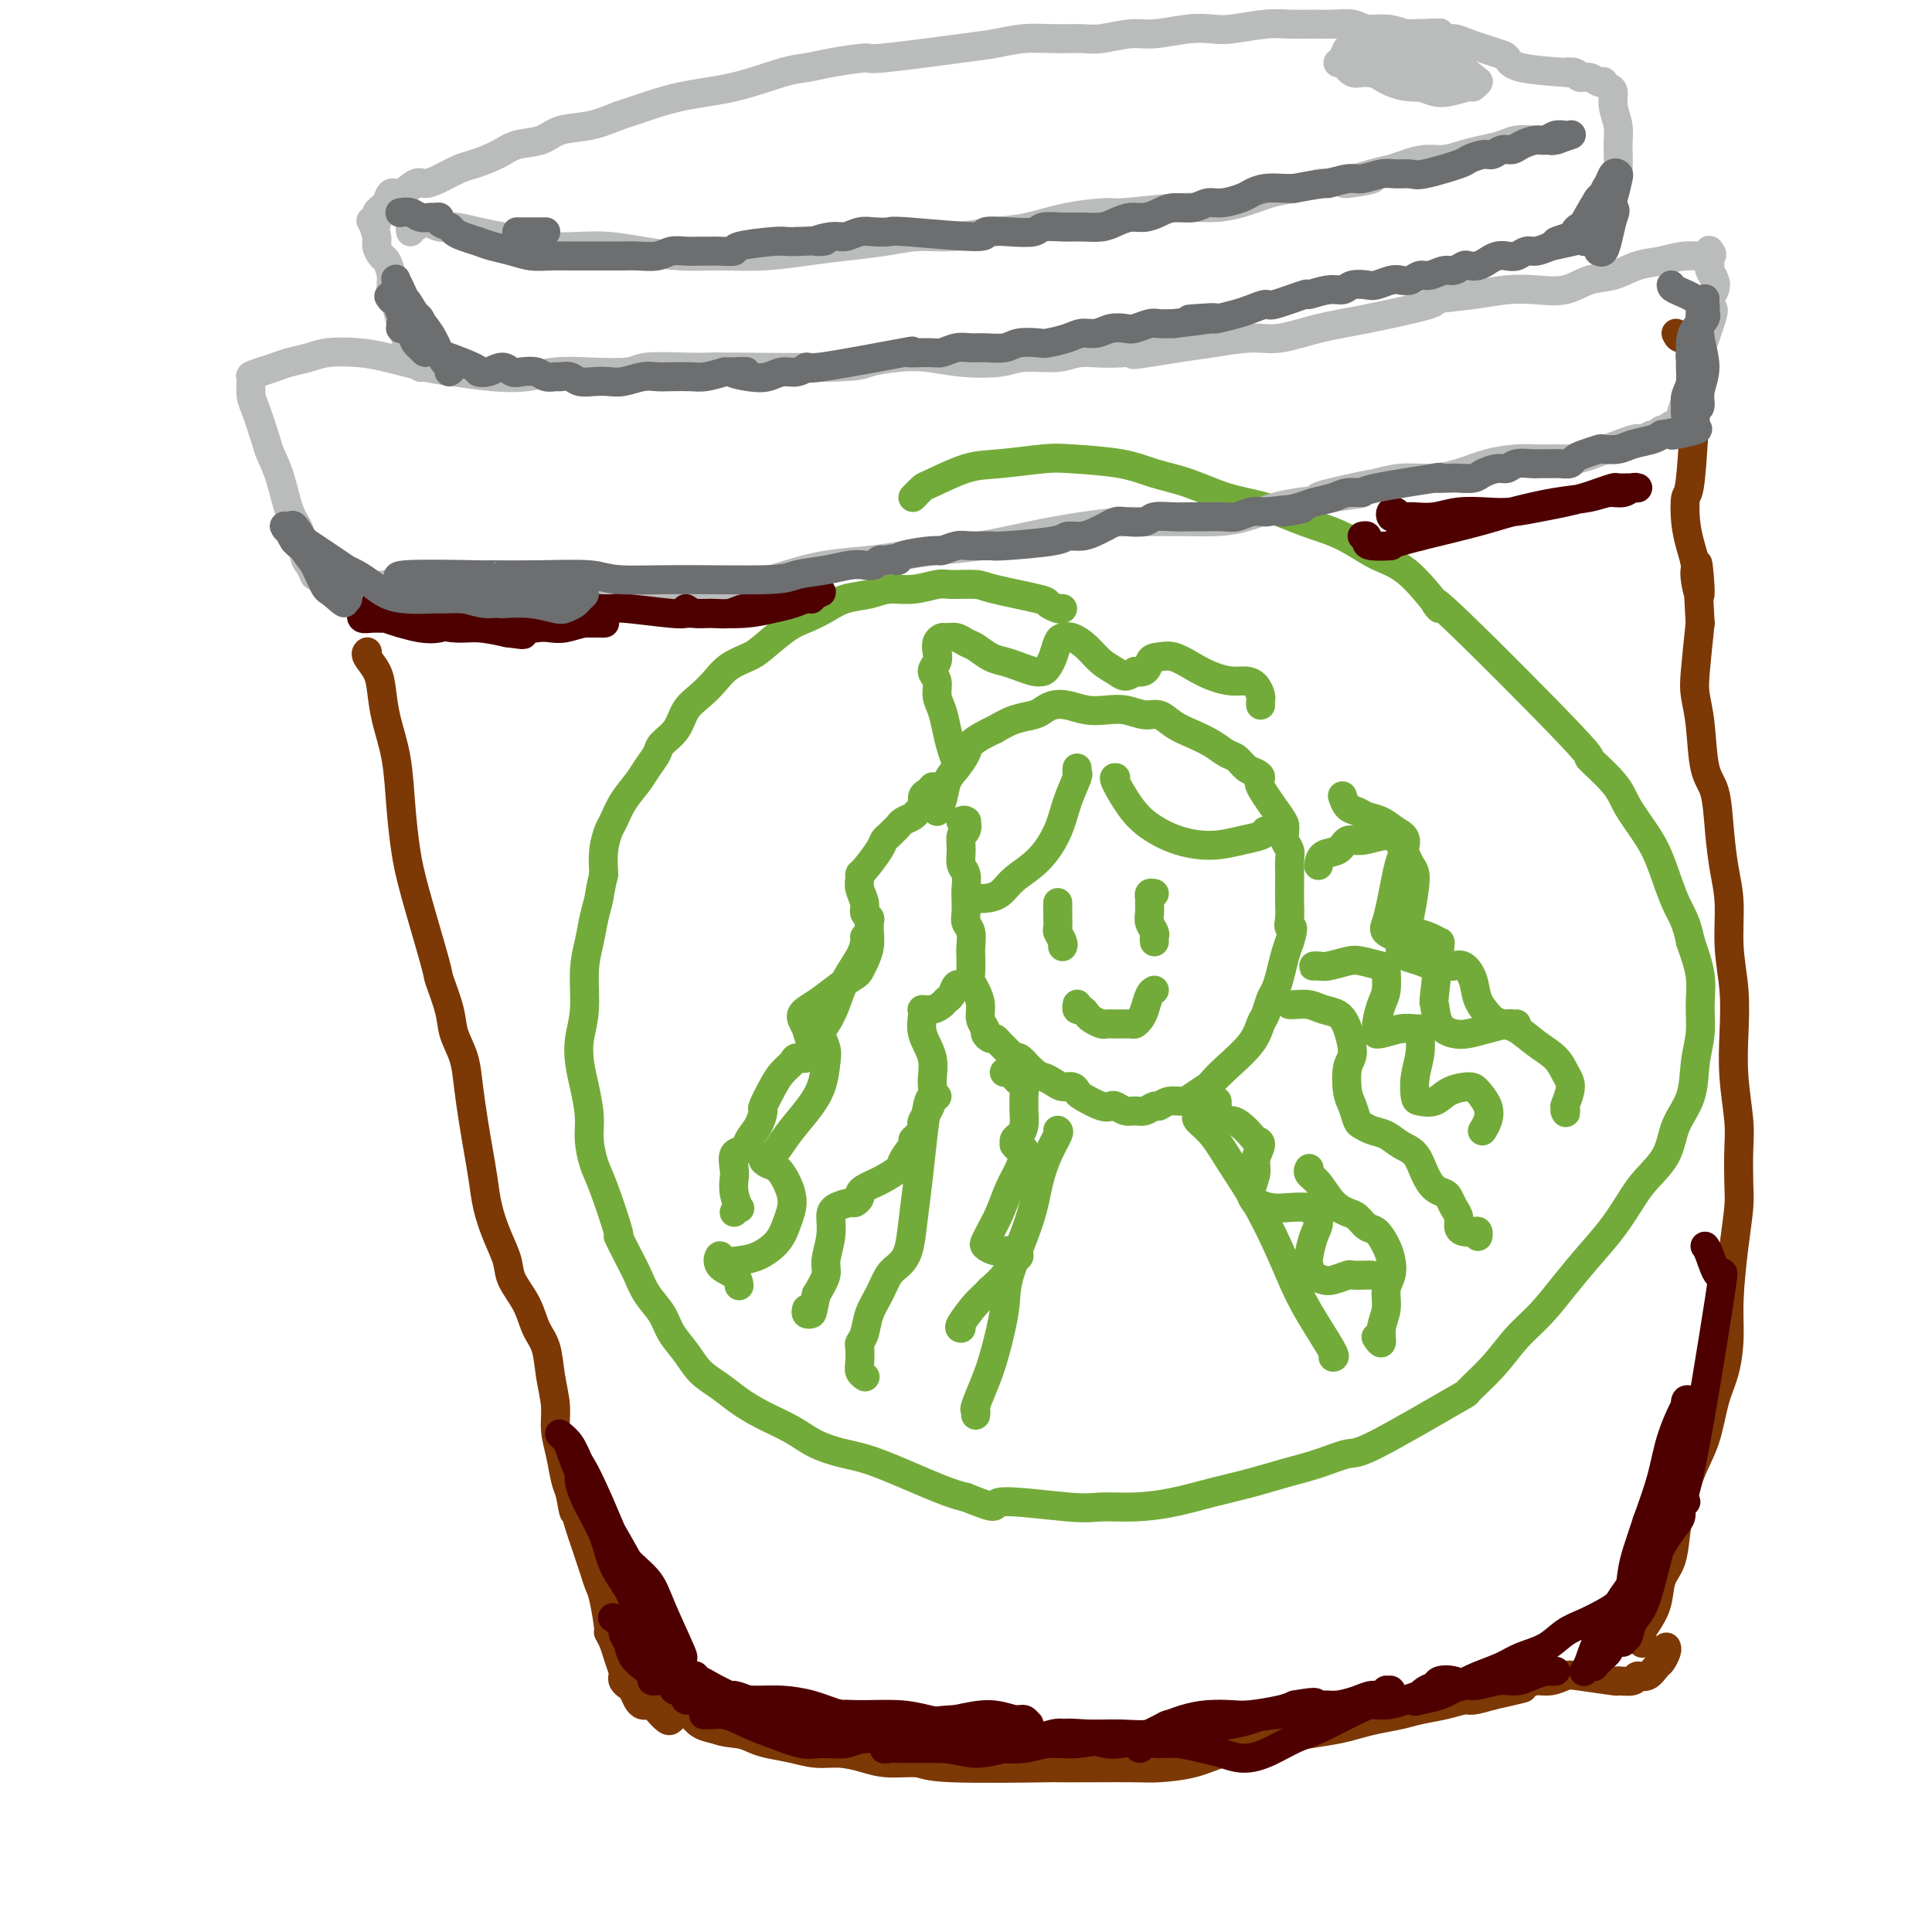 <svg viewBox='0 0 400 400' version='1.1' xmlns='http://www.w3.org/2000/svg' xmlns:xlink='http://www.w3.org/1999/xlink'><g fill='none' stroke='rgb(115,171,58)' stroke-width='6' stroke-linecap='round' stroke-linejoin='round'><path d='M220,126c-0.190,0.097 -0.380,0.194 -1,0c-0.620,-0.194 -1.672,-0.679 -2,-1c-0.328,-0.321 0.066,-0.479 -2,-1c-2.066,-0.521 -6.593,-1.403 -9,-2c-2.407,-0.597 -2.696,-0.907 -4,-1c-1.304,-0.093 -3.625,0.031 -5,0c-1.375,-0.031 -1.806,-0.216 -3,0c-1.194,0.216 -3.151,0.834 -5,1c-1.849,0.166 -3.590,-0.121 -5,0c-1.410,0.121 -2.490,0.649 -4,1c-1.510,0.351 -3.451,0.524 -5,1c-1.549,0.476 -2.706,1.254 -4,2c-1.294,0.746 -2.723,1.459 -4,2c-1.277,0.541 -2.400,0.910 -4,2c-1.600,1.090 -3.677,2.900 -5,4c-1.323,1.100 -1.891,1.490 -3,2c-1.109,0.510 -2.757,1.140 -4,2c-1.243,0.860 -2.081,1.949 -3,3c-0.919,1.051 -1.919,2.062 -3,3c-1.081,0.938 -2.243,1.801 -3,3c-0.757,1.199 -1.108,2.732 -2,4c-0.892,1.268 -2.326,2.270 -3,3c-0.674,0.730 -0.590,1.186 -1,2c-0.410,0.814 -1.314,1.984 -2,3c-0.686,1.016 -1.154,1.877 -2,3c-0.846,1.123 -2.069,2.508 -3,4c-0.931,1.492 -1.569,3.091 -2,4c-0.431,0.909 -0.654,1.129 -1,2c-0.346,0.871 -0.813,2.392 -1,4c-0.187,1.608 -0.093,3.304 0,5'/><path d='M125,181c-0.796,3.273 -0.787,3.956 -1,5c-0.213,1.044 -0.649,2.448 -1,4c-0.351,1.552 -0.617,3.250 -1,5c-0.383,1.750 -0.885,3.551 -1,6c-0.115,2.449 0.155,5.547 0,8c-0.155,2.453 -0.736,4.262 -1,6c-0.264,1.738 -0.212,3.406 0,5c0.212,1.594 0.583,3.113 1,5c0.417,1.887 0.880,4.143 1,6c0.120,1.857 -0.103,3.314 0,5c0.103,1.686 0.531,3.602 1,5c0.469,1.398 0.979,2.278 2,5c1.021,2.722 2.551,7.288 3,9c0.449,1.712 -0.185,0.572 0,1c0.185,0.428 1.189,2.424 2,4c0.811,1.576 1.428,2.731 2,4c0.572,1.269 1.100,2.650 2,4c0.900,1.350 2.172,2.668 3,4c0.828,1.332 1.210,2.677 2,4c0.790,1.323 1.987,2.622 3,4c1.013,1.378 1.842,2.833 3,4c1.158,1.167 2.646,2.045 4,3c1.354,0.955 2.574,1.986 4,3c1.426,1.014 3.060,2.012 5,3c1.940,0.988 4.188,1.966 6,3c1.812,1.034 3.187,2.122 5,3c1.813,0.878 4.063,1.545 6,2c1.937,0.455 3.560,0.700 7,2c3.440,1.300 8.697,3.657 12,5c3.303,1.343 4.651,1.671 6,2'/><path d='M200,310c8.097,3.259 4.841,1.407 7,1c2.159,-0.407 9.733,0.631 14,1c4.267,0.369 5.227,0.069 7,0c1.773,-0.069 4.359,0.095 7,0c2.641,-0.095 5.338,-0.448 8,-1c2.662,-0.552 5.291,-1.305 8,-2c2.709,-0.695 5.500,-1.334 8,-2c2.500,-0.666 4.711,-1.360 7,-2c2.289,-0.640 4.658,-1.225 7,-2c2.342,-0.775 4.656,-1.738 6,-2c1.344,-0.262 1.716,0.178 6,-2c4.284,-2.178 12.479,-6.972 16,-9c3.521,-2.028 2.366,-1.290 3,-2c0.634,-0.710 3.056,-2.870 5,-5c1.944,-2.130 3.408,-4.231 5,-6c1.592,-1.769 3.311,-3.208 5,-5c1.689,-1.792 3.346,-3.938 5,-6c1.654,-2.062 3.304,-4.041 5,-6c1.696,-1.959 3.436,-3.898 5,-6c1.564,-2.102 2.951,-4.366 4,-6c1.049,-1.634 1.758,-2.638 3,-4c1.242,-1.362 3.016,-3.083 4,-5c0.984,-1.917 1.177,-4.031 2,-6c0.823,-1.969 2.274,-3.795 3,-6c0.726,-2.205 0.725,-4.790 1,-7c0.275,-2.210 0.826,-4.046 1,-6c0.174,-1.954 -0.030,-4.026 0,-6c0.030,-1.974 0.294,-3.850 0,-6c-0.294,-2.150 -1.147,-4.575 -2,-7'/><path d='M350,195c-0.840,-4.341 -1.940,-5.695 -3,-8c-1.060,-2.305 -2.081,-5.563 -3,-8c-0.919,-2.437 -1.735,-4.054 -3,-6c-1.265,-1.946 -2.979,-4.220 -4,-6c-1.021,-1.780 -1.350,-3.065 -3,-5c-1.650,-1.935 -4.621,-4.521 -5,-5c-0.379,-0.479 1.832,1.150 -4,-5c-5.832,-6.150 -19.709,-20.077 -25,-25c-5.291,-4.923 -1.998,-0.841 -2,-1c-0.002,-0.159 -3.299,-4.560 -6,-7c-2.701,-2.440 -4.807,-2.918 -7,-4c-2.193,-1.082 -4.475,-2.769 -7,-4c-2.525,-1.231 -5.293,-2.006 -8,-3c-2.707,-0.994 -5.352,-2.206 -8,-3c-2.648,-0.794 -5.300,-1.169 -8,-2c-2.700,-0.831 -5.449,-2.119 -8,-3c-2.551,-0.881 -4.905,-1.357 -7,-2c-2.095,-0.643 -3.933,-1.453 -7,-2c-3.067,-0.547 -7.365,-0.829 -10,-1c-2.635,-0.171 -3.608,-0.229 -6,0c-2.392,0.229 -6.202,0.747 -9,1c-2.798,0.253 -4.585,0.243 -7,1c-2.415,0.757 -5.458,2.281 -7,3c-1.542,0.719 -1.583,0.634 -2,1c-0.417,0.366 -1.208,1.183 -2,2'/><path d='M200,170c0.115,-0.001 0.231,-0.002 0,0c-0.231,0.002 -0.807,0.008 -1,0c-0.193,-0.008 -0.003,-0.029 0,0c0.003,0.029 -0.181,0.107 0,0c0.181,-0.107 0.727,-0.401 1,0c0.273,0.401 0.273,1.496 0,2c-0.273,0.504 -0.819,0.418 -1,1c-0.181,0.582 0.004,1.831 0,3c-0.004,1.169 -0.197,2.256 0,3c0.197,0.744 0.784,1.144 1,2c0.216,0.856 0.062,2.168 0,3c-0.062,0.832 -0.031,1.186 0,2c0.031,0.814 0.061,2.090 0,3c-0.061,0.910 -0.212,1.455 0,2c0.212,0.545 0.788,1.091 1,2c0.212,0.909 0.059,2.182 0,3c-0.059,0.818 -0.026,1.181 0,2c0.026,0.819 0.044,2.096 0,3c-0.044,0.904 -0.151,1.436 0,2c0.151,0.564 0.562,1.159 1,2c0.438,0.841 0.905,1.928 1,3c0.095,1.072 -0.182,2.129 0,3c0.182,0.871 0.821,1.556 1,2c0.179,0.444 -0.103,0.647 0,1c0.103,0.353 0.591,0.855 1,1c0.409,0.145 0.739,-0.068 1,0c0.261,0.068 0.454,0.416 1,1c0.546,0.584 1.445,1.404 2,2c0.555,0.596 0.765,0.968 1,1c0.235,0.032 0.496,-0.277 1,0c0.504,0.277 1.252,1.138 2,2'/><path d='M213,221c2.130,1.957 2.455,1.848 3,2c0.545,0.152 1.309,0.564 2,1c0.691,0.436 1.309,0.895 2,1c0.691,0.105 1.456,-0.143 2,0c0.544,0.143 0.866,0.678 1,1c0.134,0.322 0.080,0.430 1,1c0.920,0.570 2.813,1.603 4,2c1.187,0.397 1.669,0.160 2,0c0.331,-0.160 0.512,-0.243 1,0c0.488,0.243 1.282,0.812 2,1c0.718,0.188 1.360,-0.006 2,0c0.640,0.006 1.278,0.212 2,0c0.722,-0.212 1.529,-0.843 2,-1c0.471,-0.157 0.606,0.161 1,0c0.394,-0.161 1.046,-0.801 2,-1c0.954,-0.199 2.210,0.045 3,0c0.790,-0.045 1.115,-0.377 2,-1c0.885,-0.623 2.331,-1.536 3,-2c0.669,-0.464 0.560,-0.479 1,-1c0.440,-0.521 1.427,-1.547 3,-3c1.573,-1.453 3.731,-3.333 5,-5c1.269,-1.667 1.649,-3.120 2,-4c0.351,-0.880 0.671,-1.187 1,-2c0.329,-0.813 0.665,-2.132 1,-3c0.335,-0.868 0.667,-1.284 1,-2c0.333,-0.716 0.667,-1.731 1,-3c0.333,-1.269 0.667,-2.791 1,-4c0.333,-1.209 0.667,-2.104 1,-3'/><path d='M267,195c1.238,-3.841 0.332,-2.944 0,-3c-0.332,-0.056 -0.089,-1.065 0,-2c0.089,-0.935 0.025,-1.798 0,-3c-0.025,-1.202 -0.010,-2.745 0,-4c0.010,-1.255 0.017,-2.224 0,-3c-0.017,-0.776 -0.057,-1.360 0,-2c0.057,-0.640 0.212,-1.336 0,-2c-0.212,-0.664 -0.790,-1.295 -1,-2c-0.210,-0.705 -0.052,-1.484 0,-2c0.052,-0.516 -0.002,-0.768 0,-1c0.002,-0.232 0.061,-0.442 -1,-2c-1.061,-1.558 -3.243,-4.463 -4,-6c-0.757,-1.537 -0.089,-1.706 0,-2c0.089,-0.294 -0.401,-0.712 -1,-1c-0.599,-0.288 -1.307,-0.448 -2,-1c-0.693,-0.552 -1.372,-1.498 -2,-2c-0.628,-0.502 -1.207,-0.559 -2,-1c-0.793,-0.441 -1.800,-1.266 -3,-2c-1.200,-0.734 -2.592,-1.377 -4,-2c-1.408,-0.623 -2.830,-1.225 -4,-2c-1.170,-0.775 -2.087,-1.723 -3,-2c-0.913,-0.277 -1.823,0.118 -3,0c-1.177,-0.118 -2.623,-0.750 -4,-1c-1.377,-0.250 -2.687,-0.116 -4,0c-1.313,0.116 -2.629,0.216 -4,0c-1.371,-0.216 -2.796,-0.749 -4,-1c-1.204,-0.251 -2.187,-0.219 -3,0c-0.813,0.219 -1.455,0.626 -2,1c-0.545,0.374 -0.993,0.716 -2,1c-1.007,0.284 -2.573,0.510 -4,1c-1.427,0.490 -2.713,1.245 -4,2'/><path d='M206,151c-2.953,1.372 -4.335,2.301 -5,3c-0.665,0.699 -0.613,1.167 -1,2c-0.387,0.833 -1.214,2.030 -2,3c-0.786,0.970 -1.530,1.714 -2,3c-0.470,1.286 -0.665,3.116 -1,4c-0.335,0.884 -0.810,0.824 -1,1c-0.190,0.176 -0.095,0.588 0,1'/><path d='M220,196c0.113,-0.206 0.226,-0.413 0,-1c-0.226,-0.587 -0.793,-1.555 -1,-2c-0.207,-0.445 -0.056,-0.367 0,-1c0.056,-0.633 0.015,-1.978 0,-3c-0.015,-1.022 -0.004,-1.721 0,-2c0.004,-0.279 0.002,-0.140 0,0'/><path d='M239,185c-0.423,-0.096 -0.846,-0.192 -1,0c-0.154,0.192 -0.037,0.671 0,1c0.037,0.329 -0.004,0.508 0,1c0.004,0.492 0.054,1.298 0,2c-0.054,0.702 -0.210,1.302 0,2c0.210,0.698 0.787,1.496 1,2c0.213,0.504 0.061,0.716 0,1c-0.061,0.284 -0.030,0.642 0,1'/><path d='M223,208c0.002,-0.009 0.003,-0.017 0,0c-0.003,0.017 -0.012,0.060 0,0c0.012,-0.060 0.044,-0.224 0,0c-0.044,0.224 -0.162,0.834 0,1c0.162,0.166 0.606,-0.113 1,0c0.394,0.113 0.737,0.619 1,1c0.263,0.381 0.445,0.638 1,1c0.555,0.362 1.482,0.830 2,1c0.518,0.170 0.625,0.043 1,0c0.375,-0.043 1.018,-0.002 2,0c0.982,0.002 2.304,-0.034 3,0c0.696,0.034 0.764,0.139 1,0c0.236,-0.139 0.638,-0.521 1,-1c0.362,-0.479 0.685,-1.056 1,-2c0.315,-0.944 0.623,-2.254 1,-3c0.377,-0.746 0.822,-0.927 1,-1c0.178,-0.073 0.089,-0.036 0,0'/><path d='M198,159c-0.024,0.047 -0.048,0.095 0,0c0.048,-0.095 0.166,-0.332 0,-1c-0.166,-0.668 -0.618,-1.768 -1,-3c-0.382,-1.232 -0.696,-2.595 -1,-4c-0.304,-1.405 -0.600,-2.852 -1,-4c-0.400,-1.148 -0.906,-1.998 -1,-3c-0.094,-1.002 0.223,-2.156 0,-3c-0.223,-0.844 -0.985,-1.379 -1,-2c-0.015,-0.621 0.716,-1.329 1,-2c0.284,-0.671 0.120,-1.305 0,-2c-0.120,-0.695 -0.198,-1.451 0,-2c0.198,-0.549 0.671,-0.891 1,-1c0.329,-0.109 0.514,0.016 1,0c0.486,-0.016 1.274,-0.173 2,0c0.726,0.173 1.391,0.676 2,1c0.609,0.324 1.164,0.469 2,1c0.836,0.531 1.954,1.449 3,2c1.046,0.551 2.020,0.733 3,1c0.980,0.267 1.964,0.617 3,1c1.036,0.383 2.123,0.800 3,1c0.877,0.200 1.544,0.183 2,0c0.456,-0.183 0.702,-0.534 1,-1c0.298,-0.466 0.649,-1.048 1,-2c0.351,-0.952 0.701,-2.274 1,-3c0.299,-0.726 0.545,-0.857 1,-1c0.455,-0.143 1.119,-0.297 2,0c0.881,0.297 1.979,1.044 3,2c1.021,0.956 1.964,2.122 3,3c1.036,0.878 2.163,1.467 3,2c0.837,0.533 1.382,1.009 2,1c0.618,-0.009 1.309,-0.505 2,-1'/><path d='M235,139c2.604,0.684 2.615,-1.106 3,-2c0.385,-0.894 1.145,-0.891 2,-1c0.855,-0.109 1.804,-0.331 3,0c1.196,0.331 2.639,1.215 4,2c1.361,0.785 2.642,1.471 4,2c1.358,0.529 2.795,0.901 4,1c1.205,0.099 2.179,-0.076 3,0c0.821,0.076 1.488,0.402 2,1c0.512,0.598 0.869,1.469 1,2c0.131,0.531 0.038,0.723 0,1c-0.038,0.277 -0.019,0.638 0,1'/><path d='M193,163c0.081,-0.097 0.162,-0.195 0,0c-0.162,0.195 -0.567,0.682 -1,1c-0.433,0.318 -0.893,0.466 -1,1c-0.107,0.534 0.140,1.452 0,2c-0.140,0.548 -0.668,0.724 -1,1c-0.332,0.276 -0.470,0.651 -1,1c-0.530,0.349 -1.452,0.671 -2,1c-0.548,0.329 -0.722,0.666 -1,1c-0.278,0.334 -0.659,0.664 -1,1c-0.341,0.336 -0.641,0.678 -1,1c-0.359,0.322 -0.775,0.625 -1,1c-0.225,0.375 -0.257,0.824 -1,2c-0.743,1.176 -2.195,3.081 -3,4c-0.805,0.919 -0.963,0.852 -1,1c-0.037,0.148 0.046,0.512 0,1c-0.046,0.488 -0.223,1.100 0,2c0.223,0.900 0.844,2.089 1,3c0.156,0.911 -0.154,1.545 0,2c0.154,0.455 0.770,0.730 1,1c0.230,0.270 0.072,0.534 0,1c-0.072,0.466 -0.059,1.132 0,2c0.059,0.868 0.166,1.936 0,3c-0.166,1.064 -0.603,2.123 -1,3c-0.397,0.877 -0.754,1.573 -1,2c-0.246,0.427 -0.381,0.587 -1,1c-0.619,0.413 -1.722,1.080 -3,2c-1.278,0.920 -2.732,2.095 -4,3c-1.268,0.905 -2.350,1.542 -3,2c-0.650,0.458 -0.867,0.739 -1,1c-0.133,0.261 -0.181,0.503 0,1c0.181,0.497 0.590,1.248 1,2'/><path d='M167,213c0.218,1.271 0.764,2.448 1,3c0.236,0.552 0.162,0.479 0,1c-0.162,0.521 -0.413,1.635 -1,2c-0.587,0.365 -1.510,-0.021 -2,0c-0.490,0.021 -0.548,0.448 -1,1c-0.452,0.552 -1.300,1.228 -2,2c-0.700,0.772 -1.252,1.638 -2,3c-0.748,1.362 -1.691,3.220 -2,4c-0.309,0.780 0.015,0.483 0,1c-0.015,0.517 -0.368,1.847 -1,3c-0.632,1.153 -1.542,2.128 -2,3c-0.458,0.872 -0.463,1.639 -1,2c-0.537,0.361 -1.604,0.315 -2,1c-0.396,0.685 -0.119,2.102 0,3c0.119,0.898 0.082,1.276 0,2c-0.082,0.724 -0.207,1.792 0,3c0.207,1.208 0.748,2.556 1,3c0.252,0.444 0.215,-0.016 0,0c-0.215,0.016 -0.607,0.508 -1,1'/><path d='M199,204c0.090,0.054 0.179,0.108 0,0c-0.179,-0.108 -0.628,-0.379 -1,0c-0.372,0.379 -0.668,1.408 -1,2c-0.332,0.592 -0.701,0.748 -1,1c-0.299,0.252 -0.527,0.601 -1,1c-0.473,0.399 -1.191,0.850 -2,1c-0.809,0.150 -1.710,-0.000 -2,0c-0.290,0.000 0.029,0.151 0,1c-0.029,0.849 -0.408,2.396 0,4c0.408,1.604 1.602,3.265 2,5c0.398,1.735 -0.001,3.543 0,5c0.001,1.457 0.402,2.562 0,4c-0.402,1.438 -1.608,3.210 -2,4c-0.392,0.790 0.031,0.600 0,1c-0.031,0.400 -0.517,1.391 -1,2c-0.483,0.609 -0.962,0.835 -1,1c-0.038,0.165 0.366,0.268 0,1c-0.366,0.732 -1.502,2.094 -2,3c-0.498,0.906 -0.358,1.356 -1,2c-0.642,0.644 -2.066,1.482 -3,2c-0.934,0.518 -1.378,0.717 -2,1c-0.622,0.283 -1.422,0.649 -2,1c-0.578,0.351 -0.936,0.685 -1,1c-0.064,0.315 0.165,0.611 0,1c-0.165,0.389 -0.722,0.871 -1,1c-0.278,0.129 -0.275,-0.096 -1,0c-0.725,0.096 -2.179,0.514 -3,1c-0.821,0.486 -1.010,1.042 -1,2c0.010,0.958 0.219,2.319 0,4c-0.219,1.681 -0.867,3.683 -1,5c-0.133,1.317 0.248,1.948 0,3c-0.248,1.052 -1.124,2.526 -2,4'/><path d='M169,268c-0.786,3.679 -0.750,3.875 -1,4c-0.250,0.125 -0.786,0.179 -1,0c-0.214,-0.179 -0.107,-0.589 0,-1'/><path d='M273,179c0.009,-0.057 0.018,-0.114 0,0c-0.018,0.114 -0.065,0.400 0,0c0.065,-0.400 0.240,-1.485 1,-2c0.760,-0.515 2.104,-0.460 3,-1c0.896,-0.540 1.342,-1.676 2,-2c0.658,-0.324 1.526,0.163 3,0c1.474,-0.163 3.555,-0.977 5,-1c1.445,-0.023 2.255,0.745 3,2c0.745,1.255 1.425,2.998 2,4c0.575,1.002 1.043,1.262 1,3c-0.043,1.738 -0.599,4.952 -1,7c-0.401,2.048 -0.648,2.930 -1,4c-0.352,1.070 -0.807,2.329 -1,3c-0.193,0.671 -0.122,0.754 0,1c0.122,0.246 0.294,0.655 1,1c0.706,0.345 1.946,0.626 3,1c1.054,0.374 1.921,0.840 3,1c1.079,0.160 2.368,0.013 3,0c0.632,-0.013 0.607,0.108 1,0c0.393,-0.108 1.204,-0.447 2,0c0.796,0.447 1.578,1.678 2,3c0.422,1.322 0.486,2.734 1,4c0.514,1.266 1.480,2.387 2,3c0.520,0.613 0.594,0.719 1,1c0.406,0.281 1.145,0.736 2,1c0.855,0.264 1.826,0.336 3,1c1.174,0.664 2.550,1.920 4,3c1.450,1.080 2.974,1.983 4,3c1.026,1.017 1.553,2.149 2,3c0.447,0.851 0.813,1.421 1,2c0.187,0.579 0.196,1.165 0,2c-0.196,0.835 -0.598,1.917 -1,3'/><path d='M324,229c0.333,1.833 0.167,1.417 0,1'/><path d='M267,208c-0.041,-0.007 -0.082,-0.014 0,0c0.082,0.014 0.287,0.049 1,0c0.713,-0.049 1.933,-0.182 3,0c1.067,0.182 1.981,0.679 3,1c1.019,0.321 2.143,0.467 3,1c0.857,0.533 1.448,1.454 2,3c0.552,1.546 1.065,3.717 1,5c-0.065,1.283 -0.709,1.677 -1,3c-0.291,1.323 -0.231,3.573 0,5c0.231,1.427 0.631,2.031 1,3c0.369,0.969 0.706,2.305 1,3c0.294,0.695 0.544,0.751 1,1c0.456,0.249 1.119,0.692 2,1c0.881,0.308 1.979,0.482 3,1c1.021,0.518 1.965,1.382 3,2c1.035,0.618 2.161,0.991 3,2c0.839,1.009 1.390,2.655 2,4c0.610,1.345 1.278,2.391 2,3c0.722,0.609 1.499,0.783 2,1c0.501,0.217 0.725,0.479 1,1c0.275,0.521 0.602,1.303 1,2c0.398,0.697 0.867,1.310 1,2c0.133,0.690 -0.069,1.456 0,2c0.069,0.544 0.411,0.864 1,1c0.589,0.136 1.426,0.088 2,0c0.574,-0.088 0.885,-0.216 1,0c0.115,0.216 0.033,0.776 0,1c-0.033,0.224 -0.016,0.112 0,0'/><path d='M271,242c0.042,-0.081 0.084,-0.162 0,0c-0.084,0.162 -0.293,0.567 0,1c0.293,0.433 1.090,0.894 2,2c0.910,1.106 1.934,2.858 3,4c1.066,1.142 2.173,1.674 3,2c0.827,0.326 1.374,0.446 2,1c0.626,0.554 1.332,1.541 2,2c0.668,0.459 1.299,0.390 2,1c0.701,0.610 1.471,1.898 2,3c0.529,1.102 0.817,2.016 1,3c0.183,0.984 0.260,2.038 0,3c-0.260,0.962 -0.858,1.834 -1,3c-0.142,1.166 0.172,2.627 0,4c-0.172,1.373 -0.830,2.657 -1,4c-0.170,1.343 0.146,2.746 0,3c-0.146,0.254 -0.756,-0.642 -1,-1c-0.244,-0.358 -0.122,-0.179 0,0'/><path d='M219,234c0.174,0.108 0.347,0.216 0,1c-0.347,0.784 -1.216,2.246 -2,4c-0.784,1.754 -1.484,3.802 -2,6c-0.516,2.198 -0.848,4.547 -2,8c-1.152,3.453 -3.125,8.011 -4,11c-0.875,2.989 -0.651,4.408 -1,7c-0.349,2.592 -1.270,6.358 -2,9c-0.730,2.642 -1.268,4.162 -2,6c-0.732,1.838 -1.659,3.995 -2,5c-0.341,1.005 -0.098,0.859 0,1c0.098,0.141 0.049,0.571 0,1'/><path d='M248,231c-0.250,0.217 -0.500,0.435 0,1c0.500,0.565 1.750,1.479 3,3c1.250,1.521 2.501,3.651 4,6c1.499,2.349 3.246,4.917 5,8c1.754,3.083 3.514,6.683 5,10c1.486,3.317 2.697,6.353 4,9c1.303,2.647 2.697,4.905 4,7c1.303,2.095 2.515,4.027 3,5c0.485,0.973 0.242,0.986 0,1'/></g>
<g fill='none' stroke='rgb(124,56,5)' stroke-width='6' stroke-linecap='round' stroke-linejoin='round'><path d='M76,135c-0.014,0.012 -0.029,0.024 0,0c0.029,-0.024 0.101,-0.085 0,0c-0.101,0.085 -0.374,0.314 0,1c0.374,0.686 1.396,1.828 2,3c0.604,1.172 0.792,2.373 1,4c0.208,1.627 0.438,3.678 1,6c0.562,2.322 1.458,4.913 2,8c0.542,3.087 0.732,6.668 1,10c0.268,3.332 0.615,6.414 1,9c0.385,2.586 0.809,4.676 2,9c1.191,4.324 3.149,10.882 4,14c0.851,3.118 0.595,2.796 1,4c0.405,1.204 1.470,3.934 2,6c0.530,2.066 0.523,3.468 1,5c0.477,1.532 1.437,3.195 2,5c0.563,1.805 0.727,3.751 1,6c0.273,2.249 0.653,4.799 1,7c0.347,2.201 0.661,4.052 1,6c0.339,1.948 0.705,3.994 1,6c0.295,2.006 0.520,3.974 1,6c0.480,2.026 1.217,4.110 2,6c0.783,1.890 1.614,3.585 2,5c0.386,1.415 0.327,2.551 1,4c0.673,1.449 2.079,3.212 3,5c0.921,1.788 1.356,3.601 2,5c0.644,1.399 1.496,2.386 2,4c0.504,1.614 0.660,3.857 1,6c0.340,2.143 0.865,4.188 1,6c0.135,1.812 -0.118,3.393 0,5c0.118,1.607 0.609,3.240 1,5c0.391,1.760 0.683,3.646 1,5c0.317,1.354 0.658,2.177 1,3'/><path d='M118,309c0.952,5.403 0.832,3.912 1,4c0.168,0.088 0.622,1.757 1,3c0.378,1.243 0.678,2.062 1,3c0.322,0.938 0.665,1.997 1,3c0.335,1.003 0.663,1.952 1,3c0.337,1.048 0.682,2.195 1,3c0.318,0.805 0.610,1.268 1,3c0.390,1.732 0.879,4.734 1,6c0.121,1.266 -0.125,0.797 0,1c0.125,0.203 0.621,1.076 1,2c0.379,0.924 0.640,1.897 1,3c0.360,1.103 0.817,2.336 1,3c0.183,0.664 0.090,0.759 0,1c-0.090,0.241 -0.179,0.629 0,1c0.179,0.371 0.625,0.727 1,1c0.375,0.273 0.678,0.465 1,1c0.322,0.535 0.663,1.413 1,2c0.337,0.587 0.672,0.883 1,1c0.328,0.117 0.651,0.057 1,0c0.349,-0.057 0.723,-0.109 1,0c0.277,0.109 0.456,0.379 1,1c0.544,0.621 1.451,1.592 2,2c0.549,0.408 0.739,0.252 1,0c0.261,-0.252 0.594,-0.602 1,-1c0.406,-0.398 0.884,-0.846 1,-1c0.116,-0.154 -0.132,-0.014 0,0c0.132,0.014 0.644,-0.099 1,0c0.356,0.099 0.557,0.411 1,1c0.443,0.589 1.126,1.454 2,2c0.874,0.546 1.937,0.773 3,1'/><path d='M148,358c2.065,0.798 3.727,0.792 5,1c1.273,0.208 2.156,0.629 3,1c0.844,0.371 1.649,0.690 3,1c1.351,0.310 3.247,0.609 5,1c1.753,0.391 3.363,0.874 5,1c1.637,0.126 3.303,-0.106 5,0c1.697,0.106 3.426,0.550 5,1c1.574,0.450 2.994,0.905 5,1c2.006,0.095 4.598,-0.171 6,0c1.402,0.171 1.614,0.778 7,1c5.386,0.222 15.946,0.060 20,0c4.054,-0.060 1.601,-0.018 2,0c0.399,0.018 3.648,0.012 7,0c3.352,-0.012 6.806,-0.030 9,0c2.194,0.030 3.129,0.106 5,0c1.871,-0.106 4.679,-0.396 7,-1c2.321,-0.604 4.154,-1.524 6,-2c1.846,-0.476 3.704,-0.509 6,-1c2.296,-0.491 5.029,-1.441 7,-2c1.971,-0.559 3.181,-0.727 5,-1c1.819,-0.273 4.246,-0.651 6,-1c1.754,-0.349 2.835,-0.671 4,-1c1.165,-0.329 2.413,-0.667 4,-1c1.587,-0.333 3.512,-0.663 5,-1c1.488,-0.337 2.540,-0.681 4,-1c1.460,-0.319 3.330,-0.611 5,-1c1.670,-0.389 3.142,-0.874 4,-1c0.858,-0.126 1.102,0.107 2,0c0.898,-0.107 2.449,-0.553 4,-1'/><path d='M309,351c11.211,-2.504 4.737,-1.263 3,-1c-1.737,0.263 1.262,-0.452 3,-1c1.738,-0.548 2.215,-0.927 3,-1c0.785,-0.073 1.878,0.162 3,0c1.122,-0.162 2.273,-0.722 3,-1c0.727,-0.278 1.030,-0.275 3,0c1.970,0.275 5.605,0.822 7,1c1.395,0.178 0.549,-0.012 1,0c0.451,0.012 2.201,0.225 3,0c0.799,-0.225 0.649,-0.890 1,-1c0.351,-0.110 1.205,0.335 2,0c0.795,-0.335 1.533,-1.451 2,-2c0.467,-0.549 0.664,-0.533 1,-1c0.336,-0.467 0.810,-1.419 1,-2c0.190,-0.581 0.095,-0.790 0,-1'/><path d='M340,340c0.015,0.189 0.030,0.378 0,0c-0.030,-0.378 -0.107,-1.323 0,-2c0.107,-0.677 0.396,-1.086 1,-2c0.604,-0.914 1.523,-2.331 2,-4c0.477,-1.669 0.511,-3.589 1,-5c0.489,-1.411 1.433,-2.313 2,-4c0.567,-1.687 0.756,-4.158 1,-6c0.244,-1.842 0.541,-3.053 1,-5c0.459,-1.947 1.080,-4.630 2,-7c0.920,-2.370 2.141,-4.428 3,-7c0.859,-2.572 1.357,-5.658 2,-8c0.643,-2.342 1.430,-3.939 2,-6c0.570,-2.061 0.923,-4.586 1,-7c0.077,-2.414 -0.123,-4.718 0,-8c0.123,-3.282 0.570,-7.542 1,-11c0.430,-3.458 0.844,-6.112 1,-8c0.156,-1.888 0.056,-3.008 0,-5c-0.056,-1.992 -0.066,-4.854 0,-7c0.066,-2.146 0.210,-3.574 0,-6c-0.210,-2.426 -0.773,-5.848 -1,-9c-0.227,-3.152 -0.116,-6.034 0,-9c0.116,-2.966 0.238,-6.015 0,-9c-0.238,-2.985 -0.836,-5.905 -1,-9c-0.164,-3.095 0.107,-6.364 0,-9c-0.107,-2.636 -0.592,-4.640 -1,-7c-0.408,-2.360 -0.740,-5.075 -1,-8c-0.260,-2.925 -0.449,-6.059 -1,-8c-0.551,-1.941 -1.465,-2.689 -2,-5c-0.535,-2.311 -0.690,-6.187 -1,-9c-0.310,-2.813 -0.776,-4.565 -1,-6c-0.224,-1.435 -0.207,-2.553 0,-5c0.207,-2.447 0.603,-6.224 1,-10'/><path d='M352,129c-1.174,-20.219 -0.108,-10.265 0,-7c0.108,3.265 -0.742,-0.159 -1,-2c-0.258,-1.841 0.077,-2.097 0,-3c-0.077,-0.903 -0.567,-2.451 -1,-4c-0.433,-1.549 -0.810,-3.097 -1,-5c-0.190,-1.903 -0.195,-4.161 0,-5c0.195,-0.839 0.589,-0.257 1,-4c0.411,-3.743 0.840,-11.809 1,-15c0.160,-3.191 0.050,-1.506 0,-2c-0.050,-0.494 -0.041,-3.168 0,-5c0.041,-1.832 0.114,-2.821 0,-4c-0.114,-1.179 -0.415,-2.548 -1,-3c-0.585,-0.452 -1.453,0.014 -2,0c-0.547,-0.014 -0.774,-0.507 -1,-1'/></g>
<g fill='none' stroke='rgb(186,187,187)' stroke-width='6' stroke-linecap='round' stroke-linejoin='round'><path d='M71,120c0.033,-0.008 0.065,-0.015 0,0c-0.065,0.015 -0.228,0.053 0,0c0.228,-0.053 0.846,-0.196 2,0c1.154,0.196 2.845,0.731 4,1c1.155,0.269 1.776,0.270 3,0c1.224,-0.270 3.053,-0.812 5,-1c1.947,-0.188 4.012,-0.022 6,0c1.988,0.022 3.897,-0.098 6,0c2.103,0.098 4.398,0.416 7,1c2.602,0.584 5.510,1.436 8,2c2.490,0.564 4.561,0.841 7,1c2.439,0.159 5.244,0.202 8,0c2.756,-0.202 5.463,-0.648 8,-1c2.537,-0.352 4.905,-0.609 7,-1c2.095,-0.391 3.917,-0.917 6,-1c2.083,-0.083 4.428,0.276 7,0c2.572,-0.276 5.370,-1.187 8,-2c2.630,-0.813 5.091,-1.526 8,-2c2.909,-0.474 6.265,-0.707 9,-1c2.735,-0.293 4.850,-0.645 7,-1c2.150,-0.355 4.336,-0.712 7,-1c2.664,-0.288 5.805,-0.508 9,-1c3.195,-0.492 6.442,-1.256 10,-2c3.558,-0.744 7.426,-1.467 11,-2c3.574,-0.533 6.852,-0.877 9,-1c2.148,-0.123 3.165,-0.026 5,0c1.835,0.026 4.489,-0.021 7,0c2.511,0.021 4.879,0.109 7,0c2.121,-0.109 3.994,-0.414 6,-1c2.006,-0.586 4.145,-1.453 6,-2c1.855,-0.547 3.428,-0.773 5,-1'/><path d='M269,104c22.801,-3.211 8.803,-1.238 5,-1c-3.803,0.238 2.589,-1.259 6,-2c3.411,-0.741 3.842,-0.727 5,-1c1.158,-0.273 3.044,-0.833 5,-1c1.956,-0.167 3.982,0.060 6,0c2.018,-0.060 4.027,-0.409 6,-1c1.973,-0.591 3.911,-1.426 6,-2c2.089,-0.574 4.329,-0.886 6,-1c1.671,-0.114 2.774,-0.028 4,0c1.226,0.028 2.575,-0.002 4,0c1.425,0.002 2.924,0.035 4,0c1.076,-0.035 1.727,-0.138 4,-1c2.273,-0.862 6.167,-2.484 8,-3c1.833,-0.516 1.604,0.073 2,0c0.396,-0.073 1.415,-0.808 2,-1c0.585,-0.192 0.734,0.160 1,0c0.266,-0.160 0.650,-0.831 1,-1c0.350,-0.169 0.667,0.164 1,0c0.333,-0.164 0.681,-0.824 1,-1c0.319,-0.176 0.610,0.133 1,0c0.390,-0.133 0.879,-0.707 1,-1c0.121,-0.293 -0.126,-0.303 0,-1c0.126,-0.697 0.625,-2.080 1,-3c0.375,-0.920 0.625,-1.376 1,-2c0.375,-0.624 0.874,-1.416 1,-2c0.126,-0.584 -0.121,-0.961 0,-2c0.121,-1.039 0.609,-2.741 1,-4c0.391,-1.259 0.683,-2.074 1,-3c0.317,-0.926 0.658,-1.963 1,-3'/><path d='M354,67c1.407,-3.987 0.426,-2.956 0,-3c-0.426,-0.044 -0.296,-1.164 0,-2c0.296,-0.836 0.759,-1.390 1,-2c0.241,-0.610 0.261,-1.278 0,-2c-0.261,-0.722 -0.802,-1.499 -1,-2c-0.198,-0.501 -0.053,-0.726 0,-1c0.053,-0.274 0.013,-0.596 0,-1c-0.013,-0.404 0.000,-0.889 0,-1c-0.000,-0.111 -0.015,0.151 0,0c0.015,-0.151 0.060,-0.717 0,-1c-0.060,-0.283 -0.223,-0.284 0,0c0.223,0.284 0.833,0.854 0,1c-0.833,0.146 -3.110,-0.131 -5,0c-1.890,0.131 -3.392,0.669 -5,1c-1.608,0.331 -3.321,0.453 -5,1c-1.679,0.547 -3.326,1.519 -5,2c-1.674,0.481 -3.377,0.472 -5,1c-1.623,0.528 -3.167,1.595 -5,2c-1.833,0.405 -3.955,0.148 -6,0c-2.045,-0.148 -4.014,-0.188 -6,0c-1.986,0.188 -3.987,0.602 -7,1c-3.013,0.398 -7.036,0.780 -8,1c-0.964,0.220 1.131,0.279 -1,1c-2.131,0.721 -8.487,2.105 -13,3c-4.513,0.895 -7.185,1.301 -10,2c-2.815,0.699 -5.775,1.693 -8,2c-2.225,0.307 -3.714,-0.071 -6,0c-2.286,0.071 -5.367,0.592 -8,1c-2.633,0.408 -4.816,0.704 -7,1'/><path d='M244,72c-16.856,2.874 -6.498,0.559 -4,0c2.498,-0.559 -2.866,0.638 -7,1c-4.134,0.362 -7.037,-0.112 -9,0c-1.963,0.112 -2.985,0.811 -5,1c-2.015,0.189 -5.022,-0.132 -7,0c-1.978,0.132 -2.925,0.718 -5,1c-2.075,0.282 -5.276,0.261 -8,0c-2.724,-0.261 -4.969,-0.764 -7,-1c-2.031,-0.236 -3.848,-0.207 -6,0c-2.152,0.207 -4.641,0.592 -6,1c-1.359,0.408 -1.590,0.840 -7,1c-5.410,0.160 -16.001,0.046 -21,0c-4.999,-0.046 -4.408,-0.026 -5,0c-0.592,0.026 -2.369,0.059 -5,0c-2.631,-0.059 -6.116,-0.208 -8,0c-1.884,0.208 -2.167,0.775 -4,1c-1.833,0.225 -5.217,0.110 -8,0c-2.783,-0.110 -4.964,-0.213 -7,0c-2.036,0.213 -3.926,0.744 -6,1c-2.074,0.256 -4.331,0.237 -7,0c-2.669,-0.237 -5.750,-0.691 -8,-1c-2.250,-0.309 -3.668,-0.472 -6,-1c-2.332,-0.528 -5.576,-1.421 -8,-2c-2.424,-0.579 -4.028,-0.846 -6,-1c-1.972,-0.154 -4.313,-0.196 -6,0c-1.687,0.196 -2.720,0.630 -4,1c-1.280,0.370 -2.806,0.677 -4,1c-1.194,0.323 -2.055,0.664 -3,1c-0.945,0.336 -1.972,0.668 -3,1'/><path d='M54,77c-2.621,0.827 -2.174,0.893 -2,1c0.174,0.107 0.073,0.253 0,1c-0.073,0.747 -0.119,2.093 0,3c0.119,0.907 0.402,1.373 1,3c0.598,1.627 1.512,4.414 2,6c0.488,1.586 0.551,1.969 1,3c0.449,1.031 1.286,2.709 2,5c0.714,2.291 1.305,5.196 2,7c0.695,1.804 1.493,2.508 2,4c0.507,1.492 0.724,3.773 1,5c0.276,1.227 0.610,1.401 1,2c0.390,0.599 0.836,1.623 1,2c0.164,0.377 0.047,0.108 0,0c-0.047,-0.108 -0.023,-0.054 0,0'/><path d='M87,76c0.089,0.072 0.179,0.145 0,0c-0.179,-0.145 -0.625,-0.507 -1,-1c-0.375,-0.493 -0.679,-1.118 -1,-2c-0.321,-0.882 -0.660,-2.020 -1,-3c-0.340,-0.980 -0.683,-1.800 -1,-3c-0.317,-1.200 -0.610,-2.779 -1,-4c-0.390,-1.221 -0.879,-2.085 -1,-3c-0.121,-0.915 0.126,-1.882 0,-3c-0.126,-1.118 -0.626,-2.388 -1,-3c-0.374,-0.612 -0.623,-0.567 -1,-1c-0.377,-0.433 -0.882,-1.345 -1,-2c-0.118,-0.655 0.151,-1.054 0,-2c-0.151,-0.946 -0.721,-2.438 -1,-3c-0.279,-0.562 -0.268,-0.192 0,0c0.268,0.192 0.793,0.208 1,0c0.207,-0.208 0.096,-0.638 0,-1c-0.096,-0.362 -0.179,-0.655 0,-1c0.179,-0.345 0.618,-0.741 1,-1c0.382,-0.259 0.707,-0.380 1,-1c0.293,-0.620 0.556,-1.737 1,-2c0.444,-0.263 1.071,0.329 2,0c0.929,-0.329 2.161,-1.579 3,-2c0.839,-0.421 1.284,-0.013 2,0c0.716,0.013 1.701,-0.368 3,-1c1.299,-0.632 2.910,-1.516 4,-2c1.090,-0.484 1.658,-0.567 3,-1c1.342,-0.433 3.460,-1.214 5,-2c1.540,-0.786 2.504,-1.575 4,-2c1.496,-0.425 3.525,-0.485 5,-1c1.475,-0.515 2.397,-1.485 4,-2c1.603,-0.515 3.887,-0.576 6,-1c2.113,-0.424 4.057,-1.212 6,-2'/><path d='M128,24c8.345,-2.827 5.708,-1.895 6,-2c0.292,-0.105 3.512,-1.246 7,-2c3.488,-0.754 7.244,-1.120 11,-2c3.756,-0.880 7.511,-2.272 10,-3c2.489,-0.728 3.713,-0.790 5,-1c1.287,-0.210 2.639,-0.567 5,-1c2.361,-0.433 5.733,-0.943 7,-1c1.267,-0.057 0.430,0.339 4,0c3.570,-0.339 11.547,-1.412 16,-2c4.453,-0.588 5.381,-0.692 7,-1c1.619,-0.308 3.927,-0.818 6,-1c2.073,-0.182 3.909,-0.034 6,0c2.091,0.034 4.435,-0.047 6,0c1.565,0.047 2.351,0.223 4,0c1.649,-0.223 4.160,-0.843 6,-1c1.840,-0.157 3.009,0.150 5,0c1.991,-0.150 4.803,-0.758 7,-1c2.197,-0.242 3.777,-0.117 5,0c1.223,0.117 2.087,0.228 4,0c1.913,-0.228 4.876,-0.794 7,-1c2.124,-0.206 3.411,-0.051 5,0c1.589,0.051 3.481,-0.001 5,0c1.519,0.001 2.664,0.056 4,0c1.336,-0.056 2.863,-0.221 4,0c1.137,0.221 1.883,0.829 3,1c1.117,0.171 2.605,-0.094 4,0c1.395,0.094 2.698,0.547 4,1'/><path d='M291,7c12.773,-0.219 5.207,-0.266 3,0c-2.207,0.266 0.945,0.845 3,1c2.055,0.155 3.013,-0.114 4,0c0.987,0.114 2.004,0.612 3,1c0.996,0.388 1.972,0.668 3,1c1.028,0.332 2.108,0.716 3,1c0.892,0.284 1.595,0.467 2,1c0.405,0.533 0.513,1.415 3,2c2.487,0.585 7.352,0.874 9,1c1.648,0.126 0.080,0.090 0,0c-0.080,-0.090 1.327,-0.234 2,0c0.673,0.234 0.610,0.846 1,1c0.390,0.154 1.231,-0.152 2,0c0.769,0.152 1.464,0.760 2,1c0.536,0.240 0.913,0.111 1,0c0.087,-0.111 -0.116,-0.203 0,0c0.116,0.203 0.553,0.703 1,1c0.447,0.297 0.905,0.392 1,1c0.095,0.608 -0.174,1.730 0,3c0.174,1.270 0.789,2.689 1,4c0.211,1.311 0.016,2.515 0,4c-0.016,1.485 0.146,3.253 0,5c-0.146,1.747 -0.600,3.474 -1,5c-0.400,1.526 -0.746,2.852 -1,4c-0.254,1.148 -0.414,2.117 -1,3c-0.586,0.883 -1.596,1.681 -2,2c-0.404,0.319 -0.202,0.160 0,0'/><path d='M85,48c-0.073,-0.462 -0.145,-0.923 0,-1c0.145,-0.077 0.509,0.231 1,0c0.491,-0.231 1.109,-1.001 2,-1c0.891,0.001 2.054,0.774 3,1c0.946,0.226 1.675,-0.093 3,0c1.325,0.093 3.245,0.600 5,1c1.755,0.400 3.345,0.695 5,1c1.655,0.305 3.374,0.620 5,1c1.626,0.380 3.160,0.824 5,1c1.840,0.176 3.987,0.086 6,0c2.013,-0.086 3.893,-0.166 6,0c2.107,0.166 4.441,0.577 7,1c2.559,0.423 5.343,0.856 8,1c2.657,0.144 5.188,-0.003 8,0c2.812,0.003 5.906,0.154 9,0c3.094,-0.154 6.189,-0.615 9,-1c2.811,-0.385 5.338,-0.695 8,-1c2.662,-0.305 5.458,-0.606 8,-1c2.542,-0.394 4.829,-0.883 7,-1c2.171,-0.117 4.225,0.136 7,0c2.775,-0.136 6.272,-0.662 9,-1c2.728,-0.338 4.686,-0.487 7,-1c2.314,-0.513 4.984,-1.391 8,-2c3.016,-0.609 6.377,-0.950 8,-1c1.623,-0.050 1.507,0.190 4,0c2.493,-0.190 7.593,-0.810 11,-1c3.407,-0.190 5.120,0.051 7,0c1.880,-0.051 3.927,-0.395 6,-1c2.073,-0.605 4.174,-1.471 6,-2c1.826,-0.529 3.379,-0.723 5,-1c1.621,-0.277 3.311,-0.639 5,-1'/><path d='M273,38c18.902,-2.212 8.656,-0.243 6,0c-2.656,0.243 2.277,-1.241 5,-2c2.723,-0.759 3.235,-0.795 4,-1c0.765,-0.205 1.782,-0.580 3,-1c1.218,-0.420 2.637,-0.886 4,-1c1.363,-0.114 2.671,0.123 4,0c1.329,-0.123 2.679,-0.607 4,-1c1.321,-0.393 2.614,-0.694 4,-1c1.386,-0.306 2.866,-0.618 4,-1c1.134,-0.382 1.923,-0.834 3,-1c1.077,-0.166 2.444,-0.045 4,0c1.556,0.045 3.302,0.013 4,0c0.698,-0.013 0.349,-0.006 0,0'/><path d='M288,12c0.089,0.119 0.178,0.238 0,0c-0.178,-0.238 -0.624,-0.834 -1,-1c-0.376,-0.166 -0.681,0.099 -1,0c-0.319,-0.099 -0.653,-0.560 -1,-1c-0.347,-0.440 -0.709,-0.858 -1,-1c-0.291,-0.142 -0.513,-0.009 -1,0c-0.487,0.009 -1.238,-0.105 -2,0c-0.762,0.105 -1.533,0.428 -2,1c-0.467,0.572 -0.629,1.392 -1,2c-0.371,0.608 -0.952,1.003 -1,1c-0.048,-0.003 0.436,-0.404 1,0c0.564,0.404 1.207,1.614 2,2c0.793,0.386 1.735,-0.051 3,0c1.265,0.051 2.854,0.589 4,1c1.146,0.411 1.848,0.695 3,1c1.152,0.305 2.752,0.633 4,1c1.248,0.367 2.142,0.774 3,1c0.858,0.226 1.680,0.271 3,0c1.320,-0.271 3.139,-0.857 4,-1c0.861,-0.143 0.766,0.156 1,0c0.234,-0.156 0.799,-0.768 1,-1c0.201,-0.232 0.038,-0.086 0,0c-0.038,0.086 0.049,0.111 0,0c-0.049,-0.111 -0.233,-0.359 -1,-1c-0.767,-0.641 -2.116,-1.674 -3,-2c-0.884,-0.326 -1.304,0.056 -2,0c-0.696,-0.056 -1.670,-0.551 -3,-1c-1.330,-0.449 -3.017,-0.852 -4,-1c-0.983,-0.148 -1.264,-0.040 -2,0c-0.736,0.040 -1.929,0.011 -3,0c-1.071,-0.011 -2.020,-0.003 -3,0c-0.980,0.003 -1.990,0.002 -3,0'/><path d='M282,12c-3.528,-0.081 -2.347,0.716 -2,1c0.347,0.284 -0.141,0.054 0,0c0.141,-0.054 0.909,0.066 1,0c0.091,-0.066 -0.496,-0.319 1,0c1.496,0.319 5.075,1.210 7,2c1.925,0.790 2.197,1.479 3,2c0.803,0.521 2.137,0.872 4,1c1.863,0.128 4.256,0.032 5,0c0.744,-0.032 -0.161,-0.000 -1,0c-0.839,0.000 -1.611,-0.032 -3,0c-1.389,0.032 -3.395,0.128 -5,0c-1.605,-0.128 -2.808,-0.479 -4,-1c-1.192,-0.521 -2.372,-1.210 -3,-2c-0.628,-0.790 -0.704,-1.679 -1,-2c-0.296,-0.321 -0.811,-0.072 -1,0c-0.189,0.072 -0.051,-0.032 0,0c0.051,0.032 0.014,0.201 0,0c-0.014,-0.201 -0.004,-0.772 0,-1c0.004,-0.228 0.002,-0.114 0,0'/></g>
<g fill='none' stroke='rgb(115,171,58)' stroke-width='6' stroke-linecap='round' stroke-linejoin='round'><path d='M208,222c-0.006,0.002 -0.013,0.003 0,0c0.013,-0.003 0.045,-0.012 0,0c-0.045,0.012 -0.166,0.044 0,0c0.166,-0.044 0.619,-0.164 1,0c0.381,0.164 0.691,0.611 1,1c0.309,0.389 0.619,0.718 1,1c0.381,0.282 0.835,0.516 1,1c0.165,0.484 0.041,1.219 0,2c-0.041,0.781 -0.001,1.610 0,2c0.001,0.390 -0.038,0.343 0,1c0.038,0.657 0.153,2.017 0,3c-0.153,0.983 -0.574,1.588 -1,2c-0.426,0.412 -0.857,0.632 -1,1c-0.143,0.368 0.001,0.885 0,1c-0.001,0.115 -0.146,-0.171 0,0c0.146,0.171 0.583,0.799 1,1c0.417,0.201 0.814,-0.026 1,0c0.186,0.026 0.162,0.304 0,1c-0.162,0.696 -0.464,1.811 -1,3c-0.536,1.189 -1.308,2.451 -2,4c-0.692,1.549 -1.304,3.386 -2,5c-0.696,1.614 -1.477,3.007 -2,4c-0.523,0.993 -0.789,1.586 -1,2c-0.211,0.414 -0.368,0.650 0,1c0.368,0.350 1.259,0.813 2,1c0.741,0.187 1.332,0.097 2,0c0.668,-0.097 1.414,-0.203 2,0c0.586,0.203 1.013,0.714 1,1c-0.013,0.286 -0.465,0.346 -1,1c-0.535,0.654 -1.153,1.901 -2,3c-0.847,1.099 -1.924,2.049 -3,3'/><path d='M205,267c-1.429,1.536 -2.000,1.875 -3,3c-1.000,1.125 -2.429,3.036 -3,4c-0.571,0.964 -0.286,0.982 0,1'/><path d='M252,228c0.017,0.764 0.035,1.527 0,2c-0.035,0.473 -0.122,0.655 0,1c0.122,0.345 0.452,0.852 1,1c0.548,0.148 1.315,-0.064 2,0c0.685,0.064 1.290,0.405 2,1c0.710,0.595 1.526,1.446 2,2c0.474,0.554 0.605,0.813 1,1c0.395,0.187 1.052,0.303 1,1c-0.052,0.697 -0.815,1.976 -1,3c-0.185,1.024 0.207,1.795 0,3c-0.207,1.205 -1.015,2.845 -1,4c0.015,1.155 0.852,1.826 1,2c0.148,0.174 -0.392,-0.147 0,0c0.392,0.147 1.717,0.763 3,1c1.283,0.237 2.523,0.096 4,0c1.477,-0.096 3.191,-0.145 4,0c0.809,0.145 0.714,0.486 1,1c0.286,0.514 0.954,1.202 1,2c0.046,0.798 -0.531,1.706 -1,3c-0.469,1.294 -0.829,2.975 -1,4c-0.171,1.025 -0.154,1.395 0,2c0.154,0.605 0.445,1.444 1,2c0.555,0.556 1.374,0.828 2,1c0.626,0.172 1.057,0.242 2,0c0.943,-0.242 2.397,-0.797 3,-1c0.603,-0.203 0.355,-0.055 1,0c0.645,0.055 2.184,0.016 3,0c0.816,-0.016 0.908,-0.008 1,0'/><path d='M273,200c-0.401,-0.002 -0.802,-0.004 -1,0c-0.198,0.004 -0.193,0.014 0,0c0.193,-0.014 0.574,-0.053 1,0c0.426,0.053 0.899,0.196 2,0c1.101,-0.196 2.832,-0.733 4,-1c1.168,-0.267 1.774,-0.264 3,0c1.226,0.264 3.071,0.788 4,1c0.929,0.212 0.943,0.113 1,1c0.057,0.887 0.159,2.759 0,4c-0.159,1.241 -0.578,1.850 -1,3c-0.422,1.150 -0.847,2.840 -1,4c-0.153,1.160 -0.035,1.789 0,2c0.035,0.211 -0.015,0.004 0,0c0.015,-0.004 0.095,0.196 1,0c0.905,-0.196 2.636,-0.788 4,-1c1.364,-0.212 2.362,-0.046 3,0c0.638,0.046 0.917,-0.030 1,0c0.083,0.030 -0.029,0.165 0,1c0.029,0.835 0.199,2.369 0,4c-0.199,1.631 -0.767,3.359 -1,5c-0.233,1.641 -0.129,3.196 0,4c0.129,0.804 0.285,0.858 1,1c0.715,0.142 1.989,0.373 3,0c1.011,-0.373 1.761,-1.348 3,-2c1.239,-0.652 2.969,-0.980 4,-1c1.031,-0.020 1.362,0.268 2,1c0.638,0.732 1.583,1.909 2,3c0.417,1.091 0.308,2.097 0,3c-0.308,0.903 -0.814,1.705 -1,2c-0.186,0.295 -0.053,0.084 0,0c0.053,-0.084 0.027,-0.042 0,0'/><path d='M278,165c-0.064,-0.203 -0.127,-0.406 0,0c0.127,0.406 0.446,1.422 1,2c0.554,0.578 1.344,0.720 2,1c0.656,0.280 1.178,0.700 2,1c0.822,0.300 1.944,0.480 3,1c1.056,0.520 2.045,1.380 3,2c0.955,0.620 1.875,0.999 2,2c0.125,1.001 -0.544,2.625 -1,4c-0.456,1.375 -0.701,2.503 -1,4c-0.299,1.497 -0.654,3.363 -1,5c-0.346,1.637 -0.682,3.044 -1,4c-0.318,0.956 -0.618,1.462 0,2c0.618,0.538 2.152,1.110 3,1c0.848,-0.110 1.008,-0.900 2,-1c0.992,-0.100 2.815,0.492 4,1c1.185,0.508 1.730,0.934 2,1c0.270,0.066 0.263,-0.227 0,2c-0.263,2.227 -0.784,6.976 -1,9c-0.216,2.024 -0.127,1.324 0,2c0.127,0.676 0.293,2.727 1,4c0.707,1.273 1.954,1.767 3,2c1.046,0.233 1.891,0.206 3,0c1.109,-0.206 2.483,-0.591 4,-1c1.517,-0.409 3.178,-0.841 4,-1c0.822,-0.159 0.806,-0.045 1,0c0.194,0.045 0.597,0.023 1,0'/><path d='M153,266c0.023,0.184 0.046,0.368 0,0c-0.046,-0.368 -0.162,-1.289 -1,-2c-0.838,-0.711 -2.399,-1.211 -3,-2c-0.601,-0.789 -0.242,-1.866 0,-2c0.242,-0.134 0.369,0.674 1,1c0.631,0.326 1.767,0.170 3,0c1.233,-0.170 2.563,-0.355 4,-1c1.437,-0.645 2.982,-1.749 4,-3c1.018,-1.251 1.510,-2.650 2,-4c0.490,-1.350 0.977,-2.653 1,-4c0.023,-1.347 -0.419,-2.740 -1,-4c-0.581,-1.260 -1.300,-2.387 -2,-3c-0.700,-0.613 -1.380,-0.711 -2,-1c-0.620,-0.289 -1.179,-0.767 -1,-1c0.179,-0.233 1.095,-0.219 2,-1c0.905,-0.781 1.799,-2.358 3,-4c1.201,-1.642 2.710,-3.350 4,-5c1.290,-1.650 2.362,-3.242 3,-5c0.638,-1.758 0.843,-3.684 1,-5c0.157,-1.316 0.267,-2.024 0,-3c-0.267,-0.976 -0.913,-2.221 -1,-3c-0.087,-0.779 0.383,-1.091 1,-2c0.617,-0.909 1.381,-2.415 2,-4c0.619,-1.585 1.094,-3.250 2,-5c0.906,-1.750 2.244,-3.587 3,-5c0.756,-1.413 0.930,-2.404 1,-3c0.070,-0.596 0.035,-0.798 0,-1'/><path d='M194,227c-0.333,-0.073 -0.667,-0.146 -1,0c-0.333,0.146 -0.666,0.510 -1,2c-0.334,1.490 -0.670,4.104 -1,7c-0.330,2.896 -0.655,6.073 -1,9c-0.345,2.927 -0.711,5.605 -1,8c-0.289,2.395 -0.501,4.506 -1,6c-0.499,1.494 -1.285,2.371 -2,3c-0.715,0.629 -1.358,1.009 -2,2c-0.642,0.991 -1.282,2.592 -2,4c-0.718,1.408 -1.513,2.621 -2,4c-0.487,1.379 -0.668,2.922 -1,4c-0.332,1.078 -0.817,1.690 -1,2c-0.183,0.310 -0.063,0.318 0,1c0.063,0.682 0.068,2.039 0,3c-0.068,0.961 -0.211,1.528 0,2c0.211,0.472 0.774,0.849 1,1c0.226,0.151 0.113,0.075 0,0'/><path d='M202,186c-0.151,-0.012 -0.302,-0.024 0,0c0.302,0.024 1.057,0.083 2,0c0.943,-0.083 2.072,-0.309 3,-1c0.928,-0.691 1.654,-1.845 3,-3c1.346,-1.155 3.313,-2.309 5,-4c1.687,-1.691 3.093,-3.920 4,-6c0.907,-2.080 1.315,-4.011 2,-6c0.685,-1.989 1.646,-4.035 2,-5c0.354,-0.965 0.101,-0.847 0,-1c-0.101,-0.153 -0.051,-0.576 0,-1'/><path d='M231,161c-0.255,-0.044 -0.510,-0.088 0,1c0.510,1.088 1.784,3.308 3,5c1.216,1.692 2.375,2.857 4,4c1.625,1.143 3.717,2.265 6,3c2.283,0.735 4.756,1.084 7,1c2.244,-0.084 4.258,-0.599 6,-1c1.742,-0.401 3.212,-0.686 4,-1c0.788,-0.314 0.894,-0.657 1,-1'/></g>
<g fill='none' stroke='rgb(78,0,0)' stroke-width='6' stroke-linecap='round' stroke-linejoin='round'><path d='M134,338c-0.340,0.197 -0.680,0.395 -1,0c-0.320,-0.395 -0.619,-1.382 -1,-2c-0.381,-0.618 -0.842,-0.868 -1,-1c-0.158,-0.132 -0.011,-0.145 0,0c0.011,0.145 -0.114,0.450 0,1c0.114,0.550 0.468,1.345 1,2c0.532,0.655 1.240,1.171 2,2c0.760,0.829 1.570,1.972 2,3c0.430,1.028 0.481,1.941 1,3c0.519,1.059 1.508,2.263 2,3c0.492,0.737 0.488,1.008 1,1c0.512,-0.008 1.541,-0.293 1,-1c-0.541,-0.707 -2.652,-1.835 -4,-3c-1.348,-1.165 -1.932,-2.366 -3,-4c-1.068,-1.634 -2.620,-3.702 -4,-5c-1.380,-1.298 -2.588,-1.827 -3,-2c-0.412,-0.173 -0.028,0.011 0,0c0.028,-0.011 -0.300,-0.217 0,0c0.300,0.217 1.228,0.857 2,2c0.772,1.143 1.389,2.789 2,4c0.611,1.211 1.217,1.985 2,3c0.783,1.015 1.742,2.270 2,3c0.258,0.730 -0.185,0.936 0,1c0.185,0.064 0.999,-0.012 1,0c0.001,0.012 -0.812,0.114 -1,0c-0.188,-0.114 0.249,-0.443 0,-1c-0.249,-0.557 -1.182,-1.342 -2,-2c-0.818,-0.658 -1.519,-1.188 -2,-2c-0.481,-0.812 -0.740,-1.906 -1,-3'/><path d='M130,340c-0.999,-1.492 -0.996,-1.723 -1,-2c-0.004,-0.277 -0.014,-0.599 0,-1c0.014,-0.401 0.053,-0.881 0,-1c-0.053,-0.119 -0.198,0.125 0,0c0.198,-0.125 0.737,-0.617 1,0c0.263,0.617 0.249,2.344 1,4c0.751,1.656 2.268,3.240 3,4c0.732,0.760 0.678,0.697 1,1c0.322,0.303 1.021,0.973 1,0c-0.021,-0.973 -0.762,-3.590 -1,-5c-0.238,-1.410 0.026,-1.614 -2,-7c-2.026,-5.386 -6.342,-15.955 -9,-22c-2.658,-6.045 -3.659,-7.567 -4,-8c-0.341,-0.433 -0.024,0.224 0,1c0.024,0.776 -0.246,1.671 0,3c0.246,1.329 1.007,3.092 2,5c0.993,1.908 2.217,3.961 3,6c0.783,2.039 1.124,4.065 2,6c0.876,1.935 2.287,3.781 3,5c0.713,1.219 0.728,1.812 1,2c0.272,0.188 0.803,-0.027 1,0c0.197,0.027 0.061,0.297 0,0c-0.061,-0.297 -0.047,-1.162 0,-2c0.047,-0.838 0.128,-1.649 -1,-4c-1.128,-2.351 -3.465,-6.243 -5,-9c-1.535,-2.757 -2.267,-4.378 -3,-6'/><path d='M123,310c-1.962,-4.106 -2.368,-3.870 -3,-5c-0.632,-1.130 -1.492,-3.624 -2,-5c-0.508,-1.376 -0.666,-1.632 -1,-2c-0.334,-0.368 -0.845,-0.848 -1,-1c-0.155,-0.152 0.044,0.025 0,0c-0.044,-0.025 -0.332,-0.252 0,0c0.332,0.252 1.283,0.982 2,2c0.717,1.018 1.200,2.323 2,4c0.800,1.677 1.917,3.727 3,6c1.083,2.273 2.134,4.768 3,7c0.866,2.232 1.549,4.202 3,6c1.451,1.798 3.670,3.426 5,5c1.330,1.574 1.772,3.094 3,6c1.228,2.906 3.244,7.199 4,9c0.756,1.801 0.254,1.109 0,1c-0.254,-0.109 -0.261,0.363 0,1c0.261,0.637 0.788,1.439 1,2c0.212,0.561 0.108,0.883 0,1c-0.108,0.117 -0.221,0.030 0,0c0.221,-0.030 0.776,-0.004 1,0c0.224,0.004 0.115,-0.013 0,0c-0.115,0.013 -0.238,0.058 0,0c0.238,-0.058 0.835,-0.218 1,0c0.165,0.218 -0.102,0.814 0,1c0.102,0.186 0.571,-0.039 1,0c0.429,0.039 0.816,0.340 2,1c1.184,0.660 3.165,1.678 4,2c0.835,0.322 0.524,-0.051 1,0c0.476,0.051 1.738,0.525 3,1'/><path d='M155,352c2.717,1.095 3.009,0.833 4,1c0.991,0.167 2.682,0.761 4,1c1.318,0.239 2.263,0.121 3,0c0.737,-0.121 1.266,-0.244 2,0c0.734,0.244 1.673,0.854 2,1c0.327,0.146 0.042,-0.174 0,0c-0.042,0.174 0.159,0.842 0,1c-0.159,0.158 -0.677,-0.194 -1,0c-0.323,0.194 -0.450,0.934 -1,1c-0.550,0.066 -1.524,-0.541 -3,-1c-1.476,-0.459 -3.456,-0.769 -5,-1c-1.544,-0.231 -2.654,-0.384 -6,-1c-3.346,-0.616 -8.929,-1.696 -11,-2c-2.071,-0.304 -0.631,0.167 0,0c0.631,-0.167 0.452,-0.974 1,-1c0.548,-0.026 1.821,0.727 3,1c1.179,0.273 2.264,0.066 4,0c1.736,-0.066 4.124,0.010 6,0c1.876,-0.010 3.240,-0.105 5,0c1.760,0.105 3.915,0.410 6,1c2.085,0.590 4.099,1.463 6,2c1.901,0.537 3.687,0.736 5,1c1.313,0.264 2.152,0.593 3,1c0.848,0.407 1.705,0.894 2,1c0.295,0.106 0.027,-0.167 0,0c-0.027,0.167 0.185,0.776 0,1c-0.185,0.224 -0.767,0.064 -1,0c-0.233,-0.064 -0.116,-0.032 0,0'/><path d='M183,359c1.588,1.092 -1.943,0.822 -4,1c-2.057,0.178 -2.639,0.802 -4,1c-1.361,0.198 -3.500,-0.032 -5,0c-1.500,0.032 -2.361,0.324 -4,0c-1.639,-0.324 -4.057,-1.264 -6,-2c-1.943,-0.736 -3.410,-1.269 -5,-2c-1.590,-0.731 -3.303,-1.661 -5,-2c-1.697,-0.339 -3.380,-0.087 -4,0c-0.620,0.087 -0.178,0.010 0,0c0.178,-0.010 0.091,0.046 1,0c0.909,-0.046 2.812,-0.194 5,0c2.188,0.194 4.660,0.731 7,1c2.340,0.269 4.546,0.271 7,0c2.454,-0.271 5.154,-0.815 7,-1c1.846,-0.185 2.836,-0.011 5,0c2.164,0.011 5.503,-0.139 8,0c2.497,0.139 4.154,0.568 6,1c1.846,0.432 3.881,0.866 6,1c2.119,0.134 4.323,-0.031 6,0c1.677,0.031 2.827,0.257 4,0c1.173,-0.257 2.367,-0.996 3,-1c0.633,-0.004 0.703,0.727 1,1c0.297,0.273 0.822,0.088 1,0c0.178,-0.088 0.010,-0.081 0,0c-0.010,0.081 0.138,0.234 0,0c-0.138,-0.234 -0.563,-0.857 -1,-1c-0.437,-0.143 -0.887,0.192 -2,0c-1.113,-0.192 -2.889,-0.912 -5,-1c-2.111,-0.088 -4.555,0.456 -7,1'/><path d='M198,356c-3.875,0.182 -7.061,0.637 -9,1c-1.939,0.363 -2.630,0.633 -4,1c-1.370,0.367 -3.420,0.830 -6,1c-2.580,0.170 -5.691,0.046 -5,0c0.691,-0.046 5.184,-0.016 7,0c1.816,0.016 0.956,0.018 1,0c0.044,-0.018 0.992,-0.055 3,0c2.008,0.055 5.074,0.201 7,0c1.926,-0.201 2.711,-0.751 4,-1c1.289,-0.249 3.082,-0.197 5,0c1.918,0.197 3.962,0.539 6,1c2.038,0.461 4.072,1.041 6,1c1.928,-0.041 3.751,-0.704 5,-1c1.249,-0.296 1.926,-0.225 3,0c1.074,0.225 2.546,0.604 4,1c1.454,0.396 2.890,0.810 4,1c1.110,0.190 1.895,0.156 3,0c1.105,-0.156 2.531,-0.435 4,-1c1.469,-0.565 2.982,-1.415 4,-2c1.018,-0.585 1.542,-0.903 2,-1c0.458,-0.097 0.851,0.027 1,0c0.149,-0.027 0.052,-0.204 0,0c-0.052,0.204 -0.061,0.789 0,1c0.061,0.211 0.192,0.046 0,0c-0.192,-0.046 -0.705,0.026 -1,0c-0.295,-0.026 -0.370,-0.150 -1,0c-0.630,0.150 -1.815,0.575 -3,1'/><path d='M238,359c-1.778,0.301 -3.723,0.055 -6,0c-2.277,-0.055 -4.888,0.081 -7,0c-2.112,-0.081 -3.726,-0.379 -6,0c-2.274,0.379 -5.208,1.436 -7,2c-1.792,0.564 -2.444,0.636 -4,1c-1.556,0.364 -4.018,1.022 -6,1c-1.982,-0.022 -3.484,-0.724 -7,-1c-3.516,-0.276 -9.047,-0.128 -11,0c-1.953,0.128 -0.328,0.234 0,0c0.328,-0.234 -0.642,-0.809 -1,-1c-0.358,-0.191 -0.102,0.001 0,0c0.102,-0.001 0.052,-0.197 0,0c-0.052,0.197 -0.107,0.785 0,1c0.107,0.215 0.376,0.057 1,0c0.624,-0.057 1.604,-0.014 3,0c1.396,0.014 3.208,-0.000 5,0c1.792,0.000 3.565,0.015 6,0c2.435,-0.015 5.533,-0.061 8,0c2.467,0.061 4.304,0.228 6,0c1.696,-0.228 3.250,-0.852 5,-1c1.750,-0.148 3.695,0.178 6,0c2.305,-0.178 4.968,-0.860 7,-1c2.032,-0.140 3.433,0.264 5,0c1.567,-0.264 3.302,-1.194 5,-2c1.698,-0.806 3.361,-1.487 5,-2c1.639,-0.513 3.254,-0.859 5,-1c1.746,-0.141 3.623,-0.079 5,0c1.377,0.079 2.255,0.175 4,0c1.745,-0.175 4.356,-0.621 6,-1c1.644,-0.379 2.322,-0.689 3,-1'/><path d='M268,353c5.924,-1.080 4.234,-0.279 4,0c-0.234,0.279 0.987,0.037 2,0c1.013,-0.037 1.816,0.130 3,0c1.184,-0.130 2.747,-0.556 4,-1c1.253,-0.444 2.196,-0.905 3,-1c0.804,-0.095 1.468,0.175 2,0c0.532,-0.175 0.932,-0.795 1,-1c0.068,-0.205 -0.197,0.005 0,0c0.197,-0.005 0.857,-0.226 1,0c0.143,0.226 -0.231,0.899 0,1c0.231,0.101 1.066,-0.369 0,0c-1.066,0.369 -4.035,1.578 -7,3c-2.965,1.422 -5.927,3.057 -8,4c-2.073,0.943 -3.256,1.192 -5,2c-1.744,0.808 -4.048,2.174 -6,3c-1.952,0.826 -3.551,1.111 -5,1c-1.449,-0.111 -2.749,-0.620 -4,-1c-1.251,-0.380 -2.453,-0.633 -4,-1c-1.547,-0.367 -3.437,-0.848 -5,-1c-1.563,-0.152 -2.797,0.026 -4,0c-1.203,-0.026 -2.375,-0.256 -3,0c-0.625,0.256 -0.704,0.997 -1,1c-0.296,0.003 -0.809,-0.731 -1,-1c-0.191,-0.269 -0.062,-0.072 0,0c0.062,0.072 0.055,0.019 0,0c-0.055,-0.019 -0.159,-0.006 0,0c0.159,0.006 0.579,0.003 1,0'/><path d='M236,361c-3.698,-0.549 0.058,-0.921 2,-1c1.942,-0.079 2.071,0.133 3,0c0.929,-0.133 2.657,-0.613 4,-1c1.343,-0.387 2.300,-0.682 4,-1c1.700,-0.318 4.142,-0.658 6,-1c1.858,-0.342 3.130,-0.684 4,-1c0.870,-0.316 1.337,-0.606 5,-1c3.663,-0.394 10.522,-0.893 13,-1c2.478,-0.107 0.576,0.179 1,0c0.424,-0.179 3.173,-0.821 5,-1c1.827,-0.179 2.732,0.107 4,0c1.268,-0.107 2.898,-0.606 4,-1c1.102,-0.394 1.677,-0.683 3,-1c1.323,-0.317 3.393,-0.663 5,-1c1.607,-0.337 2.752,-0.665 4,-1c1.248,-0.335 2.600,-0.678 4,-1c1.400,-0.322 2.847,-0.622 4,-1c1.153,-0.378 2.012,-0.833 3,-1c0.988,-0.167 2.106,-0.045 3,0c0.894,0.045 1.564,0.012 2,0c0.436,-0.012 0.638,-0.003 1,0c0.362,0.003 0.883,0.001 1,0c0.117,-0.001 -0.169,-0.000 0,0c0.169,0.000 0.792,0.000 1,0c0.208,-0.000 0.002,-0.001 0,0c-0.002,0.001 0.201,0.003 0,0c-0.201,-0.003 -0.807,-0.011 -1,0c-0.193,0.011 0.025,0.041 0,0c-0.025,-0.041 -0.293,-0.155 -1,0c-0.707,0.155 -1.854,0.577 -3,1'/><path d='M317,347c-0.968,0.402 -1.888,0.905 -3,1c-1.112,0.095 -2.416,-0.220 -4,0c-1.584,0.220 -3.449,0.975 -5,1c-1.551,0.025 -2.787,-0.679 -4,-1c-1.213,-0.321 -2.401,-0.257 -3,0c-0.599,0.257 -0.608,0.708 -1,1c-0.392,0.292 -1.169,0.426 -2,1c-0.831,0.574 -1.718,1.587 -2,2c-0.282,0.413 0.042,0.224 1,0c0.958,-0.224 2.551,-0.483 4,-1c1.449,-0.517 2.754,-1.292 4,-2c1.246,-0.708 2.433,-1.348 4,-2c1.567,-0.652 3.514,-1.315 5,-2c1.486,-0.685 2.512,-1.391 4,-2c1.488,-0.609 3.438,-1.121 5,-2c1.562,-0.879 2.736,-2.123 4,-3c1.264,-0.877 2.619,-1.386 4,-2c1.381,-0.614 2.790,-1.334 4,-2c1.210,-0.666 2.223,-1.279 3,-2c0.777,-0.721 1.319,-1.552 2,-2c0.681,-0.448 1.503,-0.513 2,-1c0.497,-0.487 0.670,-1.394 1,-2c0.330,-0.606 0.818,-0.910 1,-1c0.182,-0.090 0.057,0.034 0,0c-0.057,-0.034 -0.046,-0.227 0,0c0.046,0.227 0.126,0.875 0,1c-0.126,0.125 -0.457,-0.274 -1,0c-0.543,0.274 -1.298,1.221 -2,2c-0.702,0.779 -1.351,1.389 -2,2'/><path d='M336,331c-1.253,1.722 -2.385,4.027 -3,5c-0.615,0.973 -0.713,0.614 -1,1c-0.287,0.386 -0.765,1.517 -1,2c-0.235,0.483 -0.228,0.319 0,0c0.228,-0.319 0.677,-0.794 1,-1c0.323,-0.206 0.519,-0.144 1,-1c0.481,-0.856 1.246,-2.632 2,-4c0.754,-1.368 1.498,-2.330 2,-3c0.502,-0.670 0.762,-1.047 2,-3c1.238,-1.953 3.453,-5.481 3,-5c-0.453,0.481 -3.575,4.970 -5,7c-1.425,2.030 -1.152,1.601 -2,3c-0.848,1.399 -2.817,4.624 -4,7c-1.183,2.376 -1.581,3.901 -2,5c-0.419,1.099 -0.858,1.773 -1,2c-0.142,0.227 0.013,0.008 0,0c-0.013,-0.008 -0.196,0.194 0,0c0.196,-0.194 0.770,-0.783 1,-1c0.230,-0.217 0.117,-0.061 0,0c-0.117,0.061 -0.239,0.027 0,0c0.239,-0.027 0.838,-0.048 1,0c0.162,0.048 -0.112,0.165 0,0c0.112,-0.165 0.610,-0.613 1,-1c0.390,-0.387 0.672,-0.712 1,-1c0.328,-0.288 0.704,-0.539 1,-1c0.296,-0.461 0.513,-1.132 1,-2c0.487,-0.868 1.243,-1.934 2,-3'/><path d='M336,337c1.376,-1.687 1.315,-2.405 2,-4c0.685,-1.595 2.116,-4.066 3,-6c0.884,-1.934 1.222,-3.331 2,-5c0.778,-1.669 1.998,-3.611 3,-5c1.002,-1.389 1.788,-2.225 2,-3c0.212,-0.775 -0.150,-1.487 0,-2c0.150,-0.513 0.813,-0.826 1,-1c0.187,-0.174 -0.100,-0.210 -1,1c-0.900,1.210 -2.413,3.665 -3,4c-0.587,0.335 -0.248,-1.450 -2,3c-1.752,4.450 -5.595,15.135 -7,19c-1.405,3.865 -0.373,0.909 0,0c0.373,-0.909 0.088,0.230 0,1c-0.088,0.770 0.021,1.170 0,1c-0.021,-0.170 -0.171,-0.909 0,-1c0.171,-0.091 0.665,0.467 1,0c0.335,-0.467 0.512,-1.958 1,-3c0.488,-1.042 1.286,-1.633 2,-3c0.714,-1.367 1.344,-3.509 2,-6c0.656,-2.491 1.337,-5.330 2,-8c0.663,-2.670 1.306,-5.170 2,-9c0.694,-3.830 1.439,-8.989 2,-12c0.561,-3.011 0.939,-3.872 1,-5c0.061,-1.128 -0.195,-2.521 0,-3c0.195,-0.479 0.842,-0.043 1,0c0.158,0.043 -0.174,-0.308 -1,1c-0.826,1.308 -2.145,4.275 -3,7c-0.855,2.725 -1.244,5.207 -2,8c-0.756,2.793 -1.878,5.896 -3,9'/><path d='M341,315c-1.873,5.690 -2.555,7.416 -3,10c-0.445,2.584 -0.654,6.028 -1,8c-0.346,1.972 -0.829,2.474 -1,3c-0.171,0.526 -0.031,1.078 0,1c0.031,-0.078 -0.046,-0.785 0,-1c0.046,-0.215 0.214,0.062 1,-1c0.786,-1.062 2.191,-3.463 3,-5c0.809,-1.537 1.024,-2.211 2,-5c0.976,-2.789 2.714,-7.692 4,-10c1.286,-2.308 2.121,-2.019 4,-11c1.879,-8.981 4.803,-27.232 6,-35c1.197,-7.768 0.669,-5.053 0,-5c-0.669,0.053 -1.477,-2.556 -2,-4c-0.523,-1.444 -0.762,-1.722 -1,-2'/><path d='M76,127c-0.419,-0.008 -0.839,-0.016 -1,0c-0.161,0.016 -0.064,0.057 0,0c0.064,-0.057 0.095,-0.212 0,0c-0.095,0.212 -0.315,0.791 0,1c0.315,0.209 1.165,0.046 2,0c0.835,-0.046 1.654,0.023 3,0c1.346,-0.023 3.218,-0.139 5,0c1.782,0.139 3.475,0.531 5,1c1.525,0.469 2.882,1.014 4,1c1.118,-0.014 1.995,-0.588 3,-1c1.005,-0.412 2.137,-0.661 3,-1c0.863,-0.339 1.456,-0.766 2,-1c0.544,-0.234 1.038,-0.274 1,0c-0.038,0.274 -0.607,0.862 -1,1c-0.393,0.138 -0.611,-0.172 -1,0c-0.389,0.172 -0.950,0.828 -2,1c-1.050,0.172 -2.588,-0.139 -4,0c-1.412,0.139 -2.696,0.727 -4,1c-1.304,0.273 -2.627,0.231 -4,0c-1.373,-0.231 -2.797,-0.650 -4,-1c-1.203,-0.350 -2.187,-0.630 -3,-1c-0.813,-0.370 -1.456,-0.828 -2,-1c-0.544,-0.172 -0.989,-0.056 -1,0c-0.011,0.056 0.411,0.052 1,0c0.589,-0.052 1.346,-0.154 2,0c0.654,0.154 1.205,0.562 2,1c0.795,0.438 1.835,0.905 3,1c1.165,0.095 2.457,-0.181 4,0c1.543,0.181 3.339,0.818 5,1c1.661,0.182 3.189,-0.091 5,0c1.811,0.091 3.906,0.545 6,1'/><path d='M105,131c4.869,0.678 3.040,0.374 3,0c-0.040,-0.374 1.709,-0.818 3,-1c1.291,-0.182 2.125,-0.101 3,0c0.875,0.101 1.791,0.223 3,0c1.209,-0.223 2.711,-0.792 4,-1c1.289,-0.208 2.366,-0.056 3,0c0.634,0.056 0.825,0.015 1,0c0.175,-0.015 0.334,-0.004 0,0c-0.334,0.004 -1.160,0.001 -2,0c-0.840,-0.001 -1.692,0.001 -3,0c-1.308,-0.001 -3.070,-0.005 -5,0c-1.930,0.005 -4.028,0.019 -6,0c-1.972,-0.019 -3.816,-0.071 -6,0c-2.184,0.071 -4.706,0.265 -6,0c-1.294,-0.265 -1.358,-0.988 -3,-1c-1.642,-0.012 -4.860,0.687 -7,1c-2.140,0.313 -3.200,0.238 -4,0c-0.800,-0.238 -1.339,-0.641 -2,-1c-0.661,-0.359 -1.444,-0.674 -2,-1c-0.556,-0.326 -0.886,-0.662 -1,-1c-0.114,-0.338 -0.013,-0.679 0,-1c0.013,-0.321 -0.062,-0.622 0,-1c0.062,-0.378 0.260,-0.833 1,-1c0.740,-0.167 2.021,-0.045 3,0c0.979,0.045 1.654,0.012 3,0c1.346,-0.012 3.362,-0.003 5,0c1.638,0.003 2.896,0.001 4,0c1.104,-0.001 2.052,-0.000 3,0'/><path d='M97,123c3.615,0.023 3.152,0.581 4,1c0.848,0.419 3.007,0.701 4,1c0.993,0.299 0.818,0.617 2,1c1.182,0.383 3.719,0.831 5,1c1.281,0.169 1.304,0.059 2,0c0.696,-0.059 2.064,-0.068 3,0c0.936,0.068 1.441,0.213 2,0c0.559,-0.213 1.172,-0.785 2,-1c0.828,-0.215 1.870,-0.072 3,0c1.130,0.072 2.347,0.072 3,0c0.653,-0.072 0.741,-0.215 3,0c2.259,0.215 6.687,0.789 9,1c2.313,0.211 2.509,0.058 3,0c0.491,-0.058 1.276,-0.019 2,0c0.724,0.019 1.387,0.020 2,0c0.613,-0.020 1.175,-0.062 2,0c0.825,0.062 1.912,0.227 3,0c1.088,-0.227 2.177,-0.845 3,-1c0.823,-0.155 1.379,0.152 2,0c0.621,-0.152 1.308,-0.762 2,-1c0.692,-0.238 1.391,-0.102 2,0c0.609,0.102 1.129,0.171 2,0c0.871,-0.171 2.092,-0.582 3,-1c0.908,-0.418 1.501,-0.844 2,-1c0.499,-0.156 0.904,-0.042 1,0c0.096,0.042 -0.115,0.012 0,0c0.115,-0.012 0.558,-0.006 1,0'/><path d='M169,123c2.552,-0.683 -0.069,-0.390 -1,0c-0.931,0.390 -0.171,0.879 0,1c0.171,0.121 -0.247,-0.125 -1,0c-0.753,0.125 -1.840,0.623 -3,1c-1.160,0.377 -2.394,0.634 -4,1c-1.606,0.366 -3.585,0.840 -6,1c-2.415,0.160 -5.266,0.005 -7,0c-1.734,-0.005 -2.353,0.142 -3,0c-0.647,-0.142 -1.324,-0.571 -2,-1'/><path d='M289,106c-0.406,-0.113 -0.812,-0.227 -1,0c-0.188,0.227 -0.158,0.794 0,1c0.158,0.206 0.445,0.052 1,0c0.555,-0.052 1.379,0.000 2,0c0.621,-0.000 1.038,-0.052 2,0c0.962,0.052 2.469,0.207 4,0c1.531,-0.207 3.087,-0.776 5,-1c1.913,-0.224 4.182,-0.101 6,0c1.818,0.101 3.185,0.182 5,0c1.815,-0.182 4.077,-0.627 6,-1c1.923,-0.373 3.508,-0.674 5,-1c1.492,-0.326 2.890,-0.676 4,-1c1.110,-0.324 1.932,-0.623 3,-1c1.068,-0.377 2.381,-0.833 3,-1c0.619,-0.167 0.544,-0.045 1,0c0.456,0.045 1.443,0.012 2,0c0.557,-0.012 0.685,-0.003 1,0c0.315,0.003 0.817,0.001 1,0c0.183,-0.001 0.047,-0.001 0,0c-0.047,0.001 -0.004,0.004 0,0c0.004,-0.004 -0.032,-0.016 0,0c0.032,0.016 0.132,0.060 0,0c-0.132,-0.060 -0.495,-0.224 -1,0c-0.505,0.224 -1.152,0.837 -2,1c-0.848,0.163 -1.897,-0.123 -3,0c-1.103,0.123 -2.260,0.654 -4,1c-1.740,0.346 -4.064,0.505 -7,1c-2.936,0.495 -6.483,1.326 -9,2c-2.517,0.674 -4.005,1.193 -7,2c-2.995,0.807 -7.498,1.904 -12,3'/><path d='M294,111c-7.785,1.988 -5.749,1.958 -6,2c-0.251,0.042 -2.789,0.156 -4,0c-1.211,-0.156 -1.095,-0.580 -1,-1c0.095,-0.420 0.170,-0.834 0,-1c-0.170,-0.166 -0.585,-0.083 -1,0'/></g>
<g fill='none' stroke='rgb(109,110,112)' stroke-width='6' stroke-linecap='round' stroke-linejoin='round'><path d='M61,110c-0.316,0.112 -0.632,0.224 -1,0c-0.368,-0.224 -0.786,-0.783 -1,-1c-0.214,-0.217 -0.222,-0.090 0,0c0.222,0.090 0.674,0.145 1,0c0.326,-0.145 0.525,-0.491 1,0c0.475,0.491 1.226,1.817 2,3c0.774,1.183 1.570,2.222 2,3c0.430,0.778 0.494,1.294 1,2c0.506,0.706 1.452,1.601 2,2c0.548,0.399 0.696,0.303 1,0c0.304,-0.303 0.763,-0.812 1,-1c0.237,-0.188 0.253,-0.054 0,0c-0.253,0.054 -0.774,0.026 -1,0c-0.226,-0.026 -0.157,-0.052 0,0c0.157,0.052 0.404,0.183 0,0c-0.404,-0.183 -1.457,-0.680 -2,-1c-0.543,-0.320 -0.576,-0.464 -1,-1c-0.424,-0.536 -1.239,-1.464 -2,-2c-0.761,-0.536 -1.468,-0.680 -2,-1c-0.532,-0.320 -0.888,-0.815 -1,-1c-0.112,-0.185 0.021,-0.061 0,0c-0.021,0.061 -0.195,0.060 0,0c0.195,-0.060 0.759,-0.180 1,0c0.241,0.180 0.160,0.661 1,2c0.840,1.339 2.599,3.536 4,5c1.401,1.464 2.442,2.196 3,3c0.558,0.804 0.634,1.679 1,2c0.366,0.321 1.022,0.086 1,0c-0.022,-0.086 -0.720,-0.025 -1,0c-0.280,0.025 -0.140,0.012 0,0'/><path d='M71,124c1.178,1.974 -0.876,-0.092 -2,-1c-1.124,-0.908 -1.318,-0.659 -2,-2c-0.682,-1.341 -1.851,-4.274 -3,-6c-1.149,-1.726 -2.276,-2.246 -3,-3c-0.724,-0.754 -1.043,-1.744 -1,-2c0.043,-0.256 0.447,0.221 0,0c-0.447,-0.221 -1.747,-1.139 0,0c1.747,1.139 6.539,4.336 9,6c2.461,1.664 2.589,1.794 3,2c0.411,0.206 1.105,0.486 2,1c0.895,0.514 1.992,1.261 3,2c1.008,0.739 1.926,1.471 3,2c1.074,0.529 2.303,0.857 4,1c1.697,0.143 3.863,0.101 6,0c2.137,-0.101 4.245,-0.262 6,0c1.755,0.262 3.156,0.946 5,1c1.844,0.054 4.131,-0.522 6,-1c1.869,-0.478 3.321,-0.857 5,-1c1.679,-0.143 3.586,-0.050 5,0c1.414,0.050 2.334,0.055 3,0c0.666,-0.055 1.079,-0.171 1,0c-0.079,0.171 -0.648,0.631 -1,1c-0.352,0.369 -0.487,0.649 -1,1c-0.513,0.351 -1.406,0.775 -2,1c-0.594,0.225 -0.891,0.253 -2,0c-1.109,-0.253 -3.031,-0.787 -5,-1c-1.969,-0.213 -3.984,-0.107 -6,0'/><path d='M104,125c-3.324,-0.384 -5.135,-0.844 -7,-1c-1.865,-0.156 -3.783,-0.007 -5,0c-1.217,0.007 -1.734,-0.128 -3,-1c-1.266,-0.872 -3.282,-2.483 -4,-3c-0.718,-0.517 -0.136,0.058 -1,0c-0.864,-0.058 -3.172,-0.749 0,-1c3.172,-0.251 11.823,-0.064 15,0c3.177,0.064 0.880,0.003 2,0c1.120,-0.003 5.658,0.053 10,0c4.342,-0.053 8.486,-0.213 11,0c2.514,0.213 3.396,0.801 6,1c2.604,0.199 6.931,0.011 13,0c6.069,-0.011 13.881,0.154 18,0c4.119,-0.154 4.547,-0.629 6,-1c1.453,-0.371 3.933,-0.639 6,-1c2.067,-0.361 3.720,-0.815 5,-1c1.280,-0.185 2.185,-0.102 3,0c0.815,0.102 1.539,0.224 2,0c0.461,-0.224 0.659,-0.792 1,-1c0.341,-0.208 0.823,-0.056 1,0c0.177,0.056 0.047,0.015 0,0c-0.047,-0.015 -0.013,-0.004 0,0c0.013,0.004 0.003,0.001 0,0c-0.003,-0.001 -0.001,-0.000 0,0c0.001,0.000 0.000,0.000 0,0c-0.000,-0.000 -0.000,-0.000 0,0'/><path d='M183,116c3.663,-0.620 0.822,-0.169 0,0c-0.822,0.169 0.375,0.055 1,0c0.625,-0.055 0.676,-0.052 1,0c0.324,0.052 0.919,0.154 1,0c0.081,-0.154 -0.353,-0.563 1,-1c1.353,-0.437 4.493,-0.902 6,-1c1.507,-0.098 1.383,0.171 2,0c0.617,-0.171 1.976,-0.780 3,-1c1.024,-0.220 1.712,-0.049 3,0c1.288,0.049 3.177,-0.025 4,0c0.823,0.025 0.580,0.147 3,0c2.420,-0.147 7.502,-0.564 10,-1c2.498,-0.436 2.413,-0.891 3,-1c0.587,-0.109 1.846,0.128 3,0c1.154,-0.128 2.204,-0.622 3,-1c0.796,-0.378 1.338,-0.641 2,-1c0.662,-0.359 1.444,-0.814 2,-1c0.556,-0.186 0.886,-0.102 2,0c1.114,0.102 3.010,0.224 4,0c0.990,-0.224 1.073,-0.792 2,-1c0.927,-0.208 2.698,-0.055 4,0c1.302,0.055 2.133,0.011 3,0c0.867,-0.011 1.768,0.011 3,0c1.232,-0.011 2.794,-0.054 4,0c1.206,0.054 2.055,0.207 3,0c0.945,-0.207 1.984,-0.773 3,-1c1.016,-0.227 2.008,-0.113 3,0'/><path d='M262,106c12.979,-1.499 5.927,-0.248 4,0c-1.927,0.248 1.271,-0.507 3,-1c1.729,-0.493 1.989,-0.722 3,-1c1.011,-0.278 2.772,-0.604 4,-1c1.228,-0.396 1.923,-0.863 3,-1c1.077,-0.137 2.537,0.054 3,0c0.463,-0.054 -0.071,-0.354 3,-1c3.071,-0.646 9.747,-1.636 12,-2c2.253,-0.364 0.083,-0.100 0,0c-0.083,0.100 1.921,0.037 3,0c1.079,-0.037 1.234,-0.047 2,0c0.766,0.047 2.144,0.153 3,0c0.856,-0.153 1.192,-0.563 2,-1c0.808,-0.437 2.089,-0.902 3,-1c0.911,-0.098 1.451,0.170 2,0c0.549,-0.170 1.105,-0.778 2,-1c0.895,-0.222 2.127,-0.059 3,0c0.873,0.059 1.385,0.013 2,0c0.615,-0.013 1.332,0.008 2,0c0.668,-0.008 1.286,-0.044 2,0c0.714,0.044 1.523,0.169 2,0c0.477,-0.169 0.620,-0.633 1,-1c0.380,-0.367 0.995,-0.637 2,-1c1.005,-0.363 2.398,-0.818 3,-1c0.602,-0.182 0.413,-0.090 1,0c0.587,0.090 1.951,0.179 3,0c1.049,-0.179 1.782,-0.625 3,-1c1.218,-0.375 2.919,-0.679 4,-1c1.081,-0.321 1.540,-0.661 2,-1'/><path d='M344,90c13.261,-2.414 5.414,-0.449 3,0c-2.414,0.449 0.607,-0.618 2,-1c1.393,-0.382 1.159,-0.080 1,0c-0.159,0.080 -0.243,-0.062 0,0c0.243,0.062 0.811,0.328 1,0c0.189,-0.328 -0.002,-1.249 0,-1c0.002,0.249 0.199,1.669 0,-1c-0.199,-2.669 -0.792,-9.425 -1,-12c-0.208,-2.575 -0.031,-0.969 0,-1c0.031,-0.031 -0.083,-1.701 0,-3c0.083,-1.299 0.362,-2.229 1,-3c0.638,-0.771 1.635,-1.384 2,-2c0.365,-0.616 0.098,-1.237 0,-2c-0.098,-0.763 -0.026,-1.670 0,-2c0.026,-0.330 0.007,-0.085 0,0c-0.007,0.085 -0.001,0.010 0,0c0.001,-0.010 -0.003,0.044 0,0c0.003,-0.044 0.012,-0.186 0,0c-0.012,0.186 -0.046,0.699 0,1c0.046,0.301 0.171,0.391 0,1c-0.171,0.609 -0.638,1.738 -1,3c-0.362,1.262 -0.619,2.657 -1,4c-0.381,1.343 -0.887,2.633 -1,4c-0.113,1.367 0.165,2.810 0,4c-0.165,1.190 -0.775,2.128 -1,3c-0.225,0.872 -0.064,1.678 0,2c0.064,0.322 0.032,0.161 0,0'/><path d='M349,84c-0.395,3.573 0.616,1.506 1,1c0.384,-0.506 0.140,0.551 0,1c-0.140,0.449 -0.176,0.292 0,0c0.176,-0.292 0.565,-0.720 1,-1c0.435,-0.280 0.915,-0.413 1,-1c0.085,-0.587 -0.226,-1.627 0,-3c0.226,-1.373 0.989,-3.078 1,-5c0.011,-1.922 -0.729,-4.059 -1,-6c-0.271,-1.941 -0.073,-3.685 0,-5c0.073,-1.315 0.020,-2.200 -1,-3c-1.020,-0.800 -3.006,-1.514 -4,-2c-0.994,-0.486 -0.997,-0.743 -1,-1'/><path d='M83,67c-0.008,0.421 -0.015,0.842 0,1c0.015,0.158 0.054,0.051 0,0c-0.054,-0.051 -0.200,-0.048 0,0c0.200,0.048 0.747,0.141 1,0c0.253,-0.141 0.211,-0.514 0,-1c-0.211,-0.486 -0.593,-1.084 -1,-2c-0.407,-0.916 -0.839,-2.151 -1,-3c-0.161,-0.849 -0.052,-1.314 0,-2c0.052,-0.686 0.045,-1.594 0,-2c-0.045,-0.406 -0.129,-0.310 0,0c0.129,0.310 0.471,0.835 1,2c0.529,1.165 1.245,2.969 2,4c0.755,1.031 1.550,1.289 2,2c0.450,0.711 0.555,1.875 1,3c0.445,1.125 1.230,2.210 2,3c0.770,0.790 1.527,1.284 2,2c0.473,0.716 0.664,1.655 1,2c0.336,0.345 0.818,0.097 1,0c0.182,-0.097 0.064,-0.043 0,0c-0.064,0.043 -0.073,0.076 0,0c0.073,-0.076 0.227,-0.259 0,0c-0.227,0.259 -0.836,0.961 -1,1c-0.164,0.039 0.118,-0.587 0,-1c-0.118,-0.413 -0.636,-0.615 -1,-1c-0.364,-0.385 -0.573,-0.954 -1,-2c-0.427,-1.046 -1.071,-2.568 -2,-4c-0.929,-1.432 -2.144,-2.773 -3,-4c-0.856,-1.227 -1.353,-2.339 -2,-3c-0.647,-0.661 -1.443,-0.870 -2,-1c-0.557,-0.130 -0.873,-0.180 -1,0c-0.127,0.180 -0.063,0.590 0,1'/><path d='M81,62c-1.606,-1.870 0.879,0.454 2,2c1.121,1.546 0.879,2.314 1,3c0.121,0.686 0.607,1.291 1,2c0.393,0.709 0.695,1.521 1,2c0.305,0.479 0.612,0.625 1,1c0.388,0.375 0.855,0.977 1,1c0.145,0.023 -0.032,-0.535 2,0c2.032,0.535 6.274,2.161 8,3c1.726,0.839 0.937,0.890 1,1c0.063,0.110 0.979,0.277 2,0c1.021,-0.277 2.146,-0.999 3,-1c0.854,-0.001 1.437,0.718 2,1c0.563,0.282 1.106,0.129 2,0c0.894,-0.129 2.141,-0.232 3,0c0.859,0.232 1.332,0.798 2,1c0.668,0.202 1.533,0.040 2,0c0.467,-0.040 0.537,0.042 1,0c0.463,-0.042 1.319,-0.206 2,0c0.681,0.206 1.186,0.784 2,1c0.814,0.216 1.936,0.072 3,0c1.064,-0.072 2.069,-0.072 3,0c0.931,0.072 1.789,0.215 3,0c1.211,-0.215 2.774,-0.789 4,-1c1.226,-0.211 2.116,-0.059 3,0c0.884,0.059 1.763,0.026 3,0c1.237,-0.026 2.833,-0.046 4,0c1.167,0.046 1.905,0.156 3,0c1.095,-0.156 2.548,-0.578 4,-1'/><path d='M150,77c7.906,-0.056 3.171,-0.196 2,0c-1.171,0.196 1.222,0.727 3,1c1.778,0.273 2.940,0.286 4,0c1.060,-0.286 2.019,-0.873 3,-1c0.981,-0.127 1.985,0.204 3,0c1.015,-0.204 2.040,-0.945 2,-1c-0.040,-0.055 -1.144,0.575 3,0c4.144,-0.575 13.536,-2.354 17,-3c3.464,-0.646 1.000,-0.159 1,0c-0.000,0.159 2.463,-0.010 4,0c1.537,0.010 2.148,0.200 3,0c0.852,-0.200 1.945,-0.789 3,-1c1.055,-0.211 2.072,-0.043 3,0c0.928,0.043 1.766,-0.040 3,0c1.234,0.040 2.865,0.204 4,0c1.135,-0.204 1.773,-0.777 3,-1c1.227,-0.223 3.042,-0.097 4,0c0.958,0.097 1.060,0.166 2,0c0.940,-0.166 2.717,-0.567 4,-1c1.283,-0.433 2.072,-0.900 3,-1c0.928,-0.100 1.996,0.166 3,0c1.004,-0.166 1.945,-0.762 3,-1c1.055,-0.238 2.225,-0.116 3,0c0.775,0.116 1.156,0.227 2,0c0.844,-0.227 2.150,-0.792 3,-1c0.850,-0.208 1.243,-0.059 2,0c0.757,0.059 1.879,0.030 3,0'/><path d='M243,67c15.129,-1.770 6.451,-1.195 4,-1c-2.451,0.195 1.326,0.009 3,0c1.674,-0.009 1.245,0.157 2,0c0.755,-0.157 2.694,-0.638 4,-1c1.306,-0.362 1.979,-0.604 3,-1c1.021,-0.396 2.391,-0.947 3,-1c0.609,-0.053 0.457,0.393 2,0c1.543,-0.393 4.783,-1.626 6,-2c1.217,-0.374 0.413,0.110 1,0c0.587,-0.110 2.565,-0.813 4,-1c1.435,-0.187 2.328,0.142 3,0c0.672,-0.142 1.125,-0.756 2,-1c0.875,-0.244 2.174,-0.117 3,0c0.826,0.117 1.180,0.223 2,0c0.820,-0.223 2.105,-0.777 3,-1c0.895,-0.223 1.398,-0.116 2,0c0.602,0.116 1.302,0.242 2,0c0.698,-0.242 1.395,-0.853 2,-1c0.605,-0.147 1.117,0.171 2,0c0.883,-0.171 2.137,-0.830 3,-1c0.863,-0.170 1.333,0.148 2,0c0.667,-0.148 1.530,-0.761 2,-1c0.470,-0.239 0.549,-0.103 1,0c0.451,0.103 1.276,0.172 2,0c0.724,-0.172 1.349,-0.586 2,-1c0.651,-0.414 1.328,-0.828 2,-1c0.672,-0.172 1.337,-0.101 2,0c0.663,0.101 1.322,0.233 2,0c0.678,-0.233 1.375,-0.832 2,-1c0.625,-0.168 1.179,0.095 2,0c0.821,-0.095 1.911,-0.547 3,-1'/><path d='M321,51c12.411,-2.652 4.439,-1.284 2,-1c-2.439,0.284 0.654,-0.518 2,-1c1.346,-0.482 0.946,-0.646 1,-1c0.054,-0.354 0.561,-0.898 1,-1c0.439,-0.102 0.811,0.239 1,0c0.189,-0.239 0.194,-1.059 0,-1c-0.194,0.059 -0.588,0.996 0,0c0.588,-0.996 2.158,-3.925 3,-5c0.842,-1.075 0.956,-0.297 1,0c0.044,0.297 0.019,0.113 0,0c-0.019,-0.113 -0.033,-0.156 0,0c0.033,0.156 0.114,0.510 0,1c-0.114,0.490 -0.424,1.116 -1,2c-0.576,0.884 -1.418,2.024 -2,3c-0.582,0.976 -0.904,1.787 -1,2c-0.096,0.213 0.034,-0.171 0,0c-0.034,0.171 -0.230,0.898 0,1c0.230,0.102 0.888,-0.419 1,-1c0.112,-0.581 -0.321,-1.221 0,-2c0.321,-0.779 1.396,-1.698 2,-3c0.604,-1.302 0.737,-2.989 1,-4c0.263,-1.011 0.657,-1.346 1,-2c0.343,-0.654 0.636,-1.625 1,-2c0.364,-0.375 0.799,-0.152 1,0c0.201,0.152 0.170,0.233 0,1c-0.170,0.767 -0.477,2.219 -1,4c-0.523,1.781 -1.261,3.890 -2,6'/><path d='M332,47c-0.248,2.337 0.133,2.681 0,3c-0.133,0.319 -0.779,0.614 -1,1c-0.221,0.386 -0.018,0.865 0,1c0.018,0.135 -0.150,-0.072 0,0c0.150,0.072 0.618,0.423 1,0c0.382,-0.423 0.680,-1.619 1,-3c0.320,-1.381 0.663,-2.948 1,-4c0.337,-1.052 0.668,-1.591 0,-2c-0.668,-0.409 -2.334,-0.688 -3,-1c-0.666,-0.312 -0.333,-0.656 0,-1'/><path d='M113,48c-0.133,0.000 -0.267,0.000 -1,0c-0.733,0.000 -2.067,0.000 -3,0c-0.933,-0.000 -1.467,0.000 -2,0'/><path d='M83,44c-0.181,0.030 -0.361,0.061 0,0c0.361,-0.061 1.264,-0.213 2,0c0.736,0.213 1.306,0.792 2,1c0.694,0.208 1.513,0.045 2,0c0.487,-0.045 0.641,0.030 1,0c0.359,-0.030 0.925,-0.163 1,0c0.075,0.163 -0.339,0.621 0,1c0.339,0.379 1.430,0.679 2,1c0.570,0.321 0.620,0.663 1,1c0.380,0.337 1.091,0.668 2,1c0.909,0.332 2.017,0.663 3,1c0.983,0.337 1.840,0.679 3,1c1.160,0.321 2.621,0.622 4,1c1.379,0.378 2.675,0.833 4,1c1.325,0.167 2.680,0.045 4,0c1.320,-0.045 2.607,-0.012 4,0c1.393,0.012 2.894,0.004 4,0c1.106,-0.004 1.818,-0.005 3,0c1.182,0.005 2.833,0.015 4,0c1.167,-0.015 1.849,-0.057 3,0c1.151,0.057 2.770,0.211 4,0c1.230,-0.211 2.071,-0.789 3,-1c0.929,-0.211 1.946,-0.056 3,0c1.054,0.056 2.147,0.012 3,0c0.853,-0.012 1.468,0.007 2,0c0.532,-0.007 0.982,-0.040 2,0c1.018,0.040 2.604,0.154 3,0c0.396,-0.154 -0.399,-0.577 1,-1c1.399,-0.423 4.992,-0.845 7,-1c2.008,-0.155 2.431,-0.044 3,0c0.569,0.044 1.285,0.022 2,0'/><path d='M165,50c9.271,-0.399 4.948,0.103 4,0c-0.948,-0.103 1.480,-0.812 3,-1c1.520,-0.188 2.132,0.144 3,0c0.868,-0.144 1.994,-0.766 3,-1c1.006,-0.234 1.894,-0.080 3,0c1.106,0.080 2.430,0.088 3,0c0.570,-0.088 0.387,-0.271 4,0c3.613,0.271 11.021,0.997 14,1c2.979,0.003 1.528,-0.717 2,-1c0.472,-0.283 2.866,-0.129 5,0c2.134,0.129 4.006,0.231 5,0c0.994,-0.231 1.109,-0.797 2,-1c0.891,-0.203 2.559,-0.044 4,0c1.441,0.044 2.654,-0.026 4,0c1.346,0.026 2.825,0.148 4,0c1.175,-0.148 2.046,-0.565 3,-1c0.954,-0.435 1.991,-0.886 3,-1c1.009,-0.114 1.989,0.109 3,0c1.011,-0.109 2.054,-0.550 3,-1c0.946,-0.450 1.794,-0.908 3,-1c1.206,-0.092 2.770,0.183 4,0c1.230,-0.183 2.127,-0.823 3,-1c0.873,-0.177 1.722,0.110 3,0c1.278,-0.110 2.986,-0.618 4,-1c1.014,-0.382 1.334,-0.638 2,-1c0.666,-0.362 1.679,-0.828 3,-1c1.321,-0.172 2.949,-0.049 4,0c1.051,0.049 1.526,0.025 2,0'/><path d='M268,39c7.565,-1.399 6.477,-0.897 7,-1c0.523,-0.103 2.658,-0.813 4,-1c1.342,-0.187 1.891,0.148 3,0c1.109,-0.148 2.777,-0.778 4,-1c1.223,-0.222 1.999,-0.034 3,0c1.001,0.034 2.225,-0.086 3,0c0.775,0.086 1.100,0.378 3,0c1.900,-0.378 5.377,-1.426 7,-2c1.623,-0.574 1.394,-0.675 2,-1c0.606,-0.325 2.048,-0.874 3,-1c0.952,-0.126 1.413,0.173 2,0c0.587,-0.173 1.298,-0.816 2,-1c0.702,-0.184 1.395,0.090 2,0c0.605,-0.090 1.121,-0.546 2,-1c0.879,-0.454 2.119,-0.906 3,-1c0.881,-0.094 1.402,0.170 2,0c0.598,-0.170 1.274,-0.774 2,-1c0.726,-0.226 1.501,-0.074 2,0c0.499,0.074 0.721,0.071 1,0c0.279,-0.071 0.613,-0.212 0,0c-0.613,0.212 -2.175,0.775 -3,1c-0.825,0.225 -0.912,0.113 -1,0'/></g>
</svg>